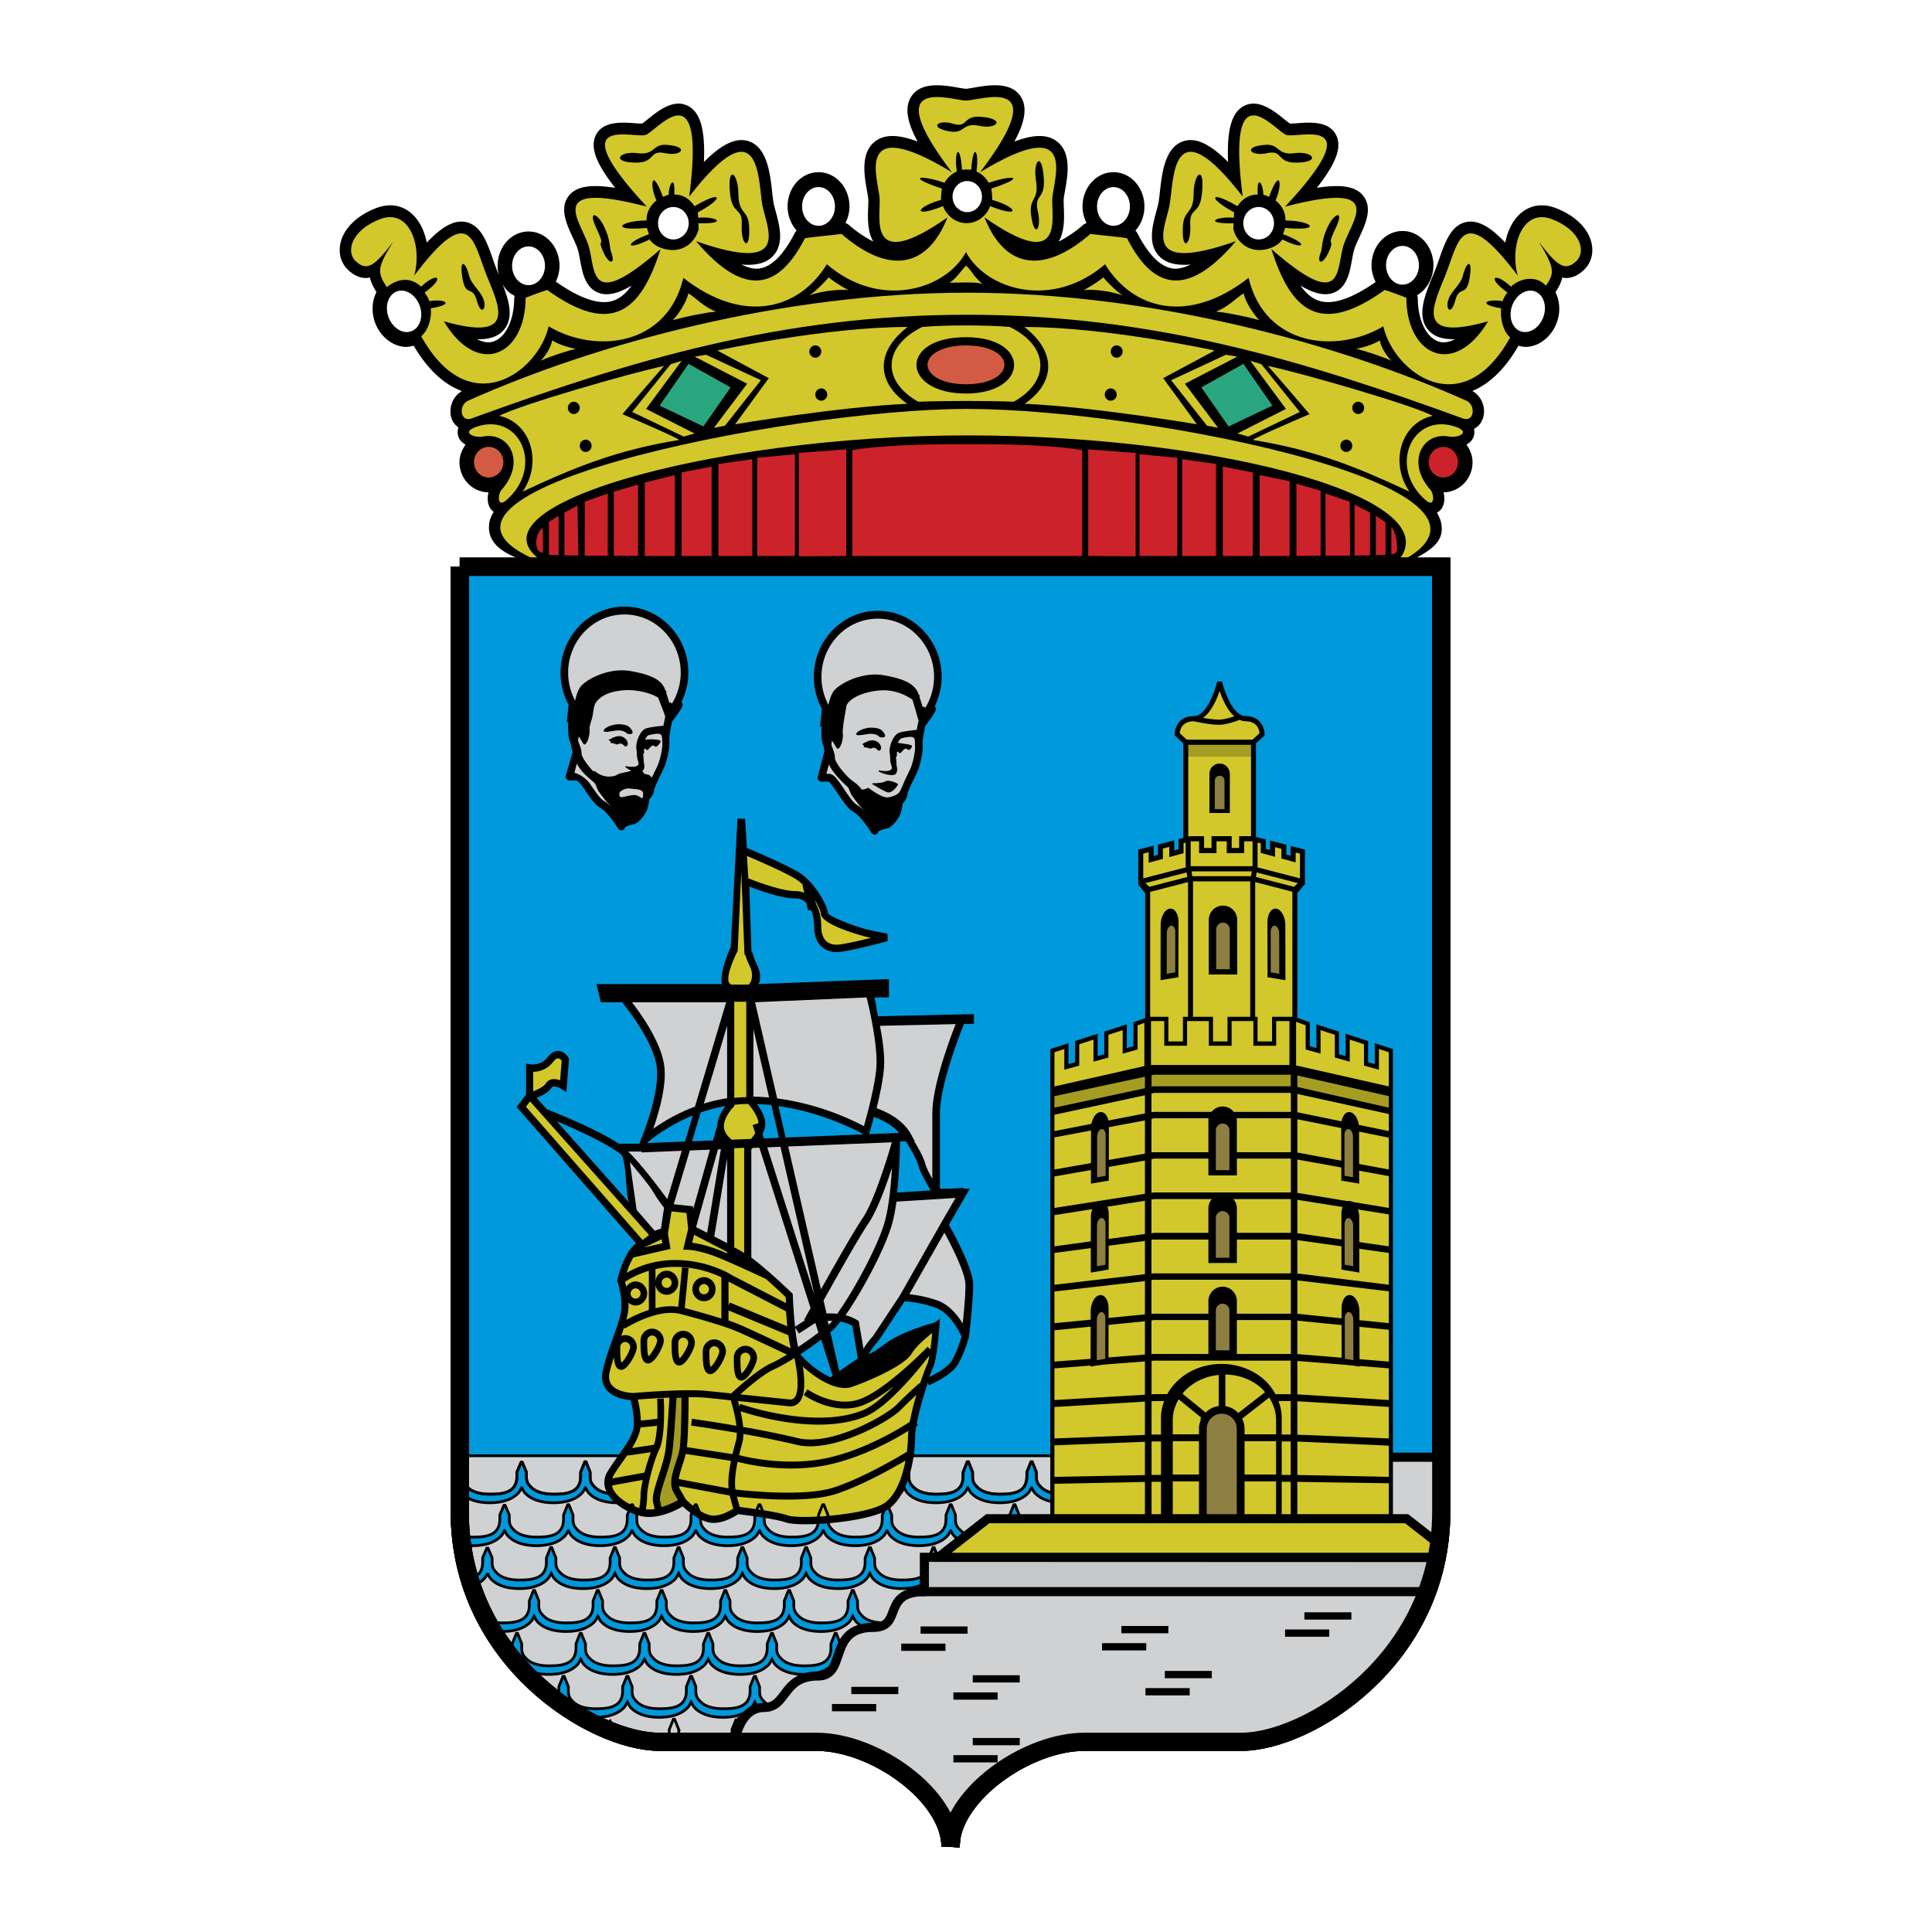 <svg xmlns="http://www.w3.org/2000/svg" width="2500" height="2500" viewBox="0 0 192.756 192.756"><path fill-rule="evenodd" clip-rule="evenodd" fill="#fff" d="M0 0h192.756v192.756H0V0z"/><path d="M158.816 24.393c-.273-1.525-1.621-2.886-3.609-3.638-1.361-.517-2.65-.283-3.629.656-.699.672-1.176 1.666-1.396 2.795-1.533-1.613-2.717-2.247-3.807-2.068-1.578.26-2.184 1.986-2.77 3.655-.145.413-.295.84-.457 1.244l-.223.546c-.756 1.844-1.615 3.935-.439 5.326.561.662 1.42.964 2.668.936-.535.267-1.064.393-1.559.248-1.281-.377-2.143-2.141-2.143-4.386 0-.088-.057-.158-.074-.242.969-.578 1.637-1.698 1.637-2.999 0-.944-.357-1.855-.98-2.499-.574-.594-1.322-.921-2.109-.921s-1.535.327-2.109.921c-.621.644-.979 1.555-.979 2.499 0 .592.154 1.162.412 1.67-2.42 1.685-4.348 2.326-5.707 1.854-.652-.226-1.242-.725-1.791-1.492 1.379.809 2.416 1.034 3.266.722 1.359-.5 1.637-2.021 1.859-3.242.066-.365.129-.711.213-1.012.098-.357.32-.837.535-1.302.602-1.294 1.35-2.905.383-4.129-.729-.927-2.125-1.184-4.627-.796 1.916-2.432 2.492-4.016 1.961-5.188-.682-1.501-2.625-1.354-3.912-1.257-.258.02-.578.042-.736.035a9.623 9.623 0 0 1-.541-.417c-1.061-.86-2.666-2.16-4.148-1.282-1.139.676-1.615 2.389-1.477 5.534-1.777-1.785-3.188-2.455-4.398-2.095-1.908.569-2.199 3.195-2.412 5.114-.047.417-.09.811-.141 1.072-.049.253-.133.563-.223.892-.373 1.372-.883 3.25.35 4.459.662.651 1.662.908 3.092.788-.623.291-1.217.467-1.75.401-1.25-.151-2.457-1.352-3.592-3.57-.043-.085-.117-.143-.178-.212a3.597 3.597 0 0 0 .904-2.415c0-.944-.357-1.855-.979-2.499-.574-.593-1.322-.92-2.109-.92s-1.535.327-2.109.92c-.623.644-.979 1.555-.979 2.499 0 .586.15 1.15.402 1.654-.119.046-.24.1-.34.188a12.178 12.178 0 0 1-2.441 1.665c.605-1.012.553-2.412.514-3.426-.012-.309-.025-.602-.014-.792.012-.187.07-.517.133-.866.271-1.525.682-3.831-.867-4.955-.934-.676-2.279-.667-4.186.06 1.068-1.976 1.279-3.37.695-4.388-.947-1.654-3.256-1.254-4.783-.988-.265.045-.629.109-.739.109-.111 0-.474-.064-.74-.109-1.527-.266-3.835-.666-4.783.988-.583 1.018-.372 2.412.696 4.388-1.907-.727-3.252-.736-4.185-.06-1.548 1.124-1.139 3.43-.867 4.955.062.349.121.679.131.866.011.19 0 .482-.013.792-.04 1.014-.092 2.414.514 3.426a12.122 12.122 0 0 1-2.441-1.665 1.144 1.144 0 0 0-.34-.187 3.652 3.652 0 0 0 .403-1.655c0-.944-.357-1.855-.979-2.499-.573-.593-1.322-.92-2.109-.92-.787 0-1.536.327-2.109.92-.622.644-.978 1.555-.978 2.499 0 .904.334 1.771.908 2.409-.063.072-.137.131-.182.218-1.133 2.218-2.341 3.419-3.591 3.57-.534.065-1.128-.111-1.751-.401 1.431.12 2.43-.136 3.093-.788 1.231-1.209.722-3.087.349-4.459-.089-.328-.174-.639-.222-.892a15.394 15.394 0 0 1-.141-1.072c-.212-1.918-.504-4.545-2.413-5.114-1.211-.36-2.621.31-4.398 2.095.139-3.145-.337-4.857-1.477-5.534-1.482-.878-3.086.422-4.147 1.282a9.248 9.248 0 0 1-.542.417 8.063 8.063 0 0 1-.736-.035c-1.286-.097-3.229-.244-3.911 1.257-.531 1.172.043 2.757 1.96 5.188-2.503-.388-3.897-.131-4.627.796-.965 1.224-.218 2.835.383 4.129.216.465.439.946.538 1.302.083.301.146.647.212 1.012.222 1.222.499 2.742 1.859 3.242.849.312 1.887.088 3.266-.722-.55.768-1.14 1.266-1.792 1.492-1.37.476-3.314-.174-5.761-1.889.228-.477.368-1.01.368-1.585 0-.944-.357-1.855-.979-2.499-.574-.594-1.323-.921-2.109-.921s-1.536.327-2.109.921c-.622.644-.979 1.555-.979 2.499 0 .324.056.639.136.945l-.173-.425a30.719 30.719 0 0 1-.457-1.244c-.585-1.669-1.189-3.395-2.77-3.655-1.089-.179-2.273.455-3.806 2.068-.22-1.129-.698-2.123-1.397-2.795-.979-.939-2.267-1.173-3.629-.656-1.987.752-3.335 2.113-3.608 3.638-.179 1.003.127 1.946.839 2.588.63.567 1.259.812 1.924.746.063-.006.122-.042.184-.054.111.446.33.92.667 1.469-.607 1.208-.509 2.8.393 4.033.602.826 1.471 1.347 2.381 1.43.326.029.635-.036.939-.114 1.579 2.683 3.295 3.969 4.818 4.53-1.046.599-1.363 1.866-1.013 2.792.138.366.382.627.662.828-.105.299-.09.584-.04.798.102.437.4.715.749.926-.361.513-.603 1.099-.603 1.746 0 .805.303 1.562.854 2.131a2.846 2.846 0 0 0 2.037.879c-.141.617-.11 1.306.323 1.776.022.024.092.094.199.17-.212.352-.372.708-.431 1.07-.516 3.139 3.947 3.858 5.432 4.397.56.203 17.272.158 17.375.158H96.5l16.844.038 12.279-.038s13.402.081 13.912-.158c3.199-1.505 4.658-2.399 4.242-4.388-.07-.336-.225-.667-.416-.994.188-.104.309-.221.342-.255.432-.47.463-1.159.322-1.776 1.596-.015 2.891-1.356 2.891-3.01 0-.646-.242-1.233-.604-1.746.35-.211.646-.49.748-.926.043-.178.059-.408.004-.653.377-.195.691-.52.861-.973.354-.931.031-2.209-1.029-2.804 1.471-.609 3.104-1.912 4.605-4.514.295.073.594.139.908.111.912-.083 1.779-.604 2.383-1.43.896-1.23 1-2.817.396-4.025.361-.533.58-1.007.688-1.475.059.011.115.046.176.052.664.065 1.295-.179 1.924-.746.713-.642 1.018-1.585.84-2.588zM50.141 28.354c.137.239.293.465.482.661.217.224.476.37.734.514-.01.063-.054.112-.054.177 0 2.246-.861 4.009-2.143 4.386-.493.146-1.024.019-1.56-.248 1.249.028 2.109-.274 2.668-.936 1.016-1.199.515-2.92-.127-4.554z" fill-rule="evenodd" clip-rule="evenodd"/><path d="M92.01 32.621c-3.95 1.941-4.049 5.417-.396 7.46 2.765-.103 6.763-.103 9.526 0 3.654-2.044 3.557-5.519-.395-7.46-2.073-.204-6.662-.204-8.735 0z" fill-rule="evenodd" clip-rule="evenodd" fill="#d2c72b"/><path d="M96.378 39.263c6.298 0 6.495-5.621 0-5.621-6.739.001-6.442 5.621 0 5.621z" fill-rule="evenodd" clip-rule="evenodd"/><path d="M96.5 31.403c-18.542 0-33.554 4.559-49.479 10.354-1.095.399-1.314-1.335-.31-1.784C59.503 34.252 78.084 29.202 96.5 29.202c18.415 0 36.995 5.05 49.788 10.771 1.006.449.785 2.183-.311 1.784-15.924-5.795-30.936-10.354-49.477-10.354z" fill-rule="evenodd" clip-rule="evenodd" fill="#d2c72b"/><path d="M96.5 43.44c-25.83 0-51.709 7.398-41.814 12.9C35.694 49.463 78.361 40.798 96.5 40.798s58.411 8.115 42.612 15.542c6.7-6.327-16.782-12.9-42.612-12.9z" fill-rule="evenodd" clip-rule="evenodd" fill="#d2c72b"/><path fill-rule="evenodd" clip-rule="evenodd" fill="#cc2229" stroke="#000" stroke-width=".098" stroke-miterlimit="2.613" d="M79.648 45.143l4.831-.366V55.52l-4.831.034V45.143zM75.493 45.631l3.865-.366v10.25h-3.865v-9.884zM71.627 46.248l3.479-.488v9.755h-3.479v-9.267zM67.955 47.094l3.093-.61v9.031h-3.093v-8.421zM64.283 48.104l3.093-.767v8.178h-3.093v-7.411zM61.191 49.015l2.513-.731v7.231l-2.513-.015v-6.485zM58.292 50.02l2.398-.854-.006 6.334-2.397-.015.005-5.465zM56.263 51.117l1.404-.769.082 5.123-1.486-.015v-4.339zM54.716 52.053l1.064-.692v4.065l-1.064-.015v-3.358zM53.442 54.332c0-1.483.774-1.737.774-1.737v2.655l-.498-.224c.001 0-.276-.507-.276-.694zM113.35 45.143l-4.83-.366V55.52l4.83.034V45.143zM117.506 45.631l-3.865-.366v10.25h3.865v-9.884zM121.371 46.248l-3.478-.488v9.755h3.478v-9.267zM125.043 47.094l-3.092-.61v9.031h3.092v-8.421zM128.715 47.969l-3.092-.632v8.178h3.092v-7.546zM131.807 48.923l-2.512-.732v7.324l2.512-.015v-6.577zM134.707 50.02l-2.514-.854.008 6.334 2.545-.015-.039-5.465zM136.736 51.117l-1.642-.853v5.207l1.642-.015v-4.339zM138.281 52.087l-1.062-.726v4.065l1.062-.015v-3.324zM139.441 54.702c-.027-1.737-.676-2.264-.676-2.264v2.928l.424-.086s.258-.222.252-.578zM96.5 44.268c4.524-.028 9.069.144 11.52.602v10.646H84.979V44.87c2.451-.458 6.996-.631 11.521-.602z"/><path d="M96.378 10.033c-1.408 0-8.941-2.758-1.413 7.148-9.929-6.019-7.31.752-7.201 2.633.109 1.881-1.31 7.523 6.765 1.881-2.097 5.271-6.041 5.574-10.57 1.643-1.078.154-2.845.278-3.653.434-2.483 4.858-5.843 6.219-10.862.293 9.583 3.359 7.074-1.242 6.621-3.581-.452-2.34-.062-10.23-7.301-.87 1.697-13-3.218-6.54-4.349-6.15-1.131.39-8.597-2.21.113 7.15-10.519-2.73-6.447 1.56-5.769 4.03.678 2.469.024 6.442 7.15.203-1.966 6.203-4.853 8.729-11.316 4.085-.539.155-1.347.465-2.154.774 0 5.727-4.741 8.052-8.156 2.351 7.418 2.11 5.469-1.592 4.273-4.569-1.363-3.398-1.595-7.458-7.227.007.827-3.012-.507-6.729-3.392-5.636-2.884 1.093-3.489 3.267-2.414 4.236 1.111 1.001 1.889.416 3.694-1.961-1.645 2.664-1.573 3.029-.627 4.515 1.35-1.067 2.594-.856 3.414-.047 1.685-1.559 2.448-.894.362.577.181.276.368.543.472.87 1.523-.268 2.646.297.147.713.081.958-.181 2.087-.957 2.795 4.821 8.682 11.688 3.541 12.71-.995 4.713 2.786 11.833 1.965 13.441-4.839 5.99 4.687 11.542 3.176 14.318-1.36 5.259 4.536 11.833 2.57 13.879-1.209 2.046 3.779 8.62 5.746 13.88 1.209 2.775 4.536 8.326 6.047 14.316 1.36 1.607 6.804 8.729 7.625 13.441 4.839 1.023 4.536 7.832 9.792 12.654 1.11-.775-.709-.982-1.953-.9-2.911-2.498-.416-1.377-.98.146-.713.104-.327.291-.594.473-.87-2.086-1.471-1.322-2.136.361-.577.82-.81 2.512-1.208 3.49-.094.832-1.215.941-1.71-.703-4.374 1.805 2.376 2.584 2.962 3.693 1.961 1.076-.97.471-3.144-2.414-4.236-2.883-1.093-4.217 2.625-3.391 5.636-5.633-7.464-5.863-3.405-7.229-.007-1.193 2.978-3.143 6.68 4.275 4.569-3.414 5.702-8.156 3.376-8.156-2.351-.809-.309-1.617-.619-2.154-.774-6.463 4.644-9.352 2.117-11.316-4.085 7.125 6.239 6.471 2.266 7.15-.203.678-2.47 4.75-6.76-5.77-4.03 8.711-9.36 1.244-6.76.113-7.15-1.131-.39-6.045-6.85-4.35 6.15-7.238-9.36-6.848-1.47-7.301.87-.451 2.339-2.961 6.94 6.623 3.581-5.02 5.926-8.381 4.565-10.863-.293-.809-.155-2.576-.279-3.652-.434-4.529 3.931-8.475 3.628-10.57-1.643 8.074 5.643 6.656 0 6.764-1.881.109-1.881 2.729-8.652-7.199-2.633 7.531-9.905-.002-7.147-1.409-7.147z" fill-rule="evenodd" clip-rule="evenodd" fill="#d2c72b"/><path fill-rule="evenodd" clip-rule="evenodd" fill="#d2c72b" d="M69.296 43.249l-1.087.307-5.135-2.453 3.839-4.764 1.099-.346-3.555 4.803 4.839 2.453zM71.229 42.685l1.106-.218 3.577-4.534-5.468-2.539-1.135.186 5.231 2.705-3.311 4.4z"/><path d="M96.378 38.65c5.507 0 5.554-4.497 0-4.497s-5.507 4.497 0 4.497z" fill-rule="evenodd" clip-rule="evenodd" fill="#d35b43" stroke="#000" stroke-width=".623" stroke-miterlimit="2.613"/><path d="M71.566 34.971l5.136 2.76-3.357 4.599s10.27-1.737 17.183-2.044c-2.864-1.941-3.41-5.008.023-7.665-8.219 0-18.985 2.35-18.985 2.35z" fill-rule="evenodd" clip-rule="evenodd" fill="#d2c72b"/><path d="M80.751 35.073c0-.338.265-.613.592-.613.327 0 .593.274.593.613s-.266.614-.593.614a.605.605 0 0 1-.592-.614zM81.343 39.365c0-.338.266-.613.593-.613.327 0 .593.275.593.613a.603.603 0 0 1-.593.613.603.603 0 0 1-.593-.613z" fill-rule="evenodd" clip-rule="evenodd"/><path fill-rule="evenodd" clip-rule="evenodd" fill="#2aa67f" stroke="#000" stroke-width=".623" stroke-miterlimit="2.613" d="M68.604 35.891l-3.258 4.701 4.937 2.35 3.062-4.394-4.741-2.657z"/><path d="M66.249 36.511c-3.319.687-14.601 3.95-16.426 4.98 3.152.687 4.314 4.636 2.323 7.555 5.143-2.403 9.291-4.121 15.596-5.151 0-.172-5.641-2.576-5.641-2.576s2.488-2.919 4.148-4.808z" fill-rule="evenodd" clip-rule="evenodd" fill="#d2c72b"/><path d="M56.655 40.694c0-.339.266-.613.593-.613s.593.274.593.613-.266.613-.593.613-.593-.274-.593-.613zM57.84 44.475c0-.338.265-.613.592-.613s.593.274.593.613c0 .339-.266.614-.593.614s-.592-.275-.592-.614z" fill-rule="evenodd" clip-rule="evenodd"/><path d="M47.668 42.533c4.247-1.328 6.617 4.088 2.864 7.358-.982.856-.855-.618-.494-1.021 2.469-2.759.791-5.826-1.876-5.314-.869.166-2.312-.453-.494-1.023z" fill-rule="evenodd" clip-rule="evenodd" fill="#d2c72b"/><path d="M46.977 46.111c0-1.016.796-1.84 1.778-1.84s1.777.824 1.777 1.84-.795 1.839-1.777 1.839c-.982 0-1.778-.824-1.778-1.839z" fill-rule="evenodd" clip-rule="evenodd" fill="#d35b43" stroke="#000" stroke-width=".623" stroke-miterlimit="2.613"/><path fill-rule="evenodd" clip-rule="evenodd" fill="#d2c72b" d="M123.461 43.249l1.086.307 5.135-2.453-3.838-4.764-1.1-.346 3.555 4.803-4.838 2.453zM121.527 42.685l-1.107-.218-3.576-4.534 5.467-2.539 1.136.186-5.23 2.705 3.31 4.4z"/><path d="M121.189 34.971l-5.137 2.76 3.357 4.599s-10.27-1.737-17.182-2.044c2.863-1.941 3.41-5.008-.025-7.665 8.222 0 18.987 2.35 18.987 2.35z" fill-rule="evenodd" clip-rule="evenodd" fill="#d2c72b"/><path d="M112.004 35.073a.602.602 0 0 0-.592-.613c-.326 0-.594.274-.594.613s.268.614.594.614a.603.603 0 0 0 .592-.614zM111.412 39.365a.604.604 0 0 0-.594-.613.604.604 0 0 0-.592.613c0 .339.266.613.592.613a.603.603 0 0 0 .594-.613z" fill-rule="evenodd" clip-rule="evenodd"/><path fill-rule="evenodd" clip-rule="evenodd" fill="#2aa67f" stroke="#000" stroke-width=".623" stroke-miterlimit="2.613" d="M124.15 35.891l3.26 4.701-4.937 2.35-3.063-4.394 4.74-2.657z"/><path d="M126.508 36.511c3.316.687 14.6 3.95 16.424 4.98-3.15.687-4.312 4.636-2.322 7.555-5.145-2.403-9.291-4.121-15.596-5.151 0-.172 5.641-2.576 5.641-2.576s-2.489-2.919-4.147-4.808z" fill-rule="evenodd" clip-rule="evenodd" fill="#d2c72b"/><path d="M136.102 40.694a.603.603 0 0 0-.594-.613c-.326 0-.592.274-.592.613s.266.613.592.613a.603.603 0 0 0 .594-.613zM134.916 44.475a.604.604 0 0 0-.592-.613.603.603 0 0 0-.594.613c0 .339.266.614.594.614a.604.604 0 0 0 .592-.614z" fill-rule="evenodd" clip-rule="evenodd"/><path d="M145.088 42.533c-4.246-1.328-6.617 4.088-2.863 7.358.98.856.854-.618.494-1.021-2.471-2.759-.791-5.826 1.875-5.314.869.166 2.312-.453.494-1.023z" fill-rule="evenodd" clip-rule="evenodd" fill="#d2c72b"/><path d="M142.225 46.111c0-1.016.795-1.84 1.777-1.84.98 0 1.777.824 1.777 1.84s-.797 1.839-1.777 1.839c-.982 0-1.777-.824-1.777-1.839z" fill-rule="evenodd" clip-rule="evenodd" fill="#cc2229" stroke="#000" stroke-width=".623" stroke-miterlimit="2.613"/><path d="M55.084 33.961c-.103.745-.721 1.598-1.132 2.024.926-.427 2.882-1.066 3.5-1.173-1.03-.212-1.854-.532-2.368-.851zM68.673 29.272c-.206.959-1.03 2.131-1.544 2.664 1.132-.32 3.191-.746 4.323-.853-1.235-.426-2.16-1.491-2.779-1.811zM82.675 27.674c-.412.533-1.544 1.599-1.956 1.811 1.441-.532 3.294-.638 3.912-.532-.926-.533-1.442-.853-1.956-1.279zM96.378 26.502c-.525.533-1.04 1.385-1.657 1.705 1.029 0 2.572-.106 3.295.107-.928-.747-1.01-1.279-1.638-1.812zM137.672 33.961c.104.745.721 1.598 1.133 2.024-.928-.427-2.883-1.066-3.5-1.173 1.029-.212 1.853-.532 2.367-.851zM124.082 29.272c.207.959 1.029 2.131 1.545 2.664-1.133-.32-3.191-.746-4.324-.853 1.236-.426 2.162-1.491 2.779-1.811zM110.08 27.674c.412.533 1.545 1.599 1.957 1.811-1.441-.532-3.295-.638-3.912-.532.928-.533 1.441-.853 1.955-1.279z" fill-rule="evenodd" clip-rule="evenodd" fill="#d2c72b"/><path d="M47.558 29.958c-.418-1.538-1.104-.243-1.428-2.243-.323-2 .332-1.615.673-.213.225.922 1.245 1.6 1.481 2.496.236.896-.308 1.499-.726-.04zM59.459 22.676c-.783-1.663.084-1.499.769-.159.684 1.339.594 2.259.738 2.617.492 1.22-.177 1.405-.823-.098-.645-1.503.423-.009-.684-2.36zM63.579 15.281c-1.848-.236-2.668.943-.103.943 1.952 0 1.231-1.297 2.874-.943 1.642.354 2.479-.652.205-.826-1.54-.118-1.13 1.062-2.976.826zM73.667 19.328c-.022-2.135-1.14-2.928-.828-.002.239 2.227 1.27 1.247 1.165 3.163-.105 1.916.864 2.748.738.133-.085-1.77-1.054-1.159-1.075-3.294z" fill-rule="evenodd" clip-rule="evenodd"/><path d="M89.518 18.025c.322-2.027-.61-3.014-.783-.177-.131 2.159 1.003 1.449.597 3.241-.406 1.792.378 2.785.677.282.202-1.694-.813-1.32-.491-3.346z" fill-rule="evenodd" clip-rule="evenodd" fill="#d2c72b"/><path d="M97.73 12.556c1.764.37 2.623-.701.154-.899-1.878-.151-1.261 1.153-2.82.685-1.559-.467-2.424.436-.246.779 1.475.231 1.149-.935 2.912-.565zM69.298 20.577c2.771-1.65 3.002-.814.334.6l.016.545c1.903-.156 3.023.632.033.553l.024.558c-.283 1.213-1.326 2.114-2.57 2.114-.882 0-1.845-.363-2.325-1.058-2.36 1.179-2.621.417-.055-.527-.058-.15-.178-.461-.21-.623-3.899.354-2.608-.737-.043-.737 0-.883.382-1.498.996-2.006-.718-1.534-.482-3.418.647-.352.196-.088.352-.171.569-.208 0-1.062.662-2.151.56-.028.893 0 1.546.458 2.024 1.169zM103.359 18.025c-.322-2.027.611-3.014.783-.177.131 2.159-1.004 1.449-.598 3.241.408 1.792-.379 2.785-.678.282-.2-1.694.816-1.32.493-3.346zM96.438 22.263c-1.073 0-1.978-.714-2.354-1.698-3.167 1.251-2.683.07-.208-.612 0-.212.055-.94.099-1.138-3.761-1.251-2.013-1.371.264-.575a2.625 2.625 0 0 1 1.221-1.132c-.297-2.048.322-3.013.52-.168.154-.03.766-.03.919 0 .198-2.844.817-1.879.52.168.512.229.945.629 1.221 1.132 2.277-.796 4.025-.677.264.575.043.198.096.926.096 1.138 2.477.683 2.961 1.864-.207.612-.377.984-1.281 1.698-2.355 1.698zM145.197 29.958c.42-1.538 1.105-.243 1.428-2.243.324-2-.33-1.615-.672-.213-.225.922-1.246 1.6-1.48 2.496-.237.896.306 1.499.724-.04zM133.297 22.676c.783-1.663-.084-1.499-.77-.159-.684 1.339-.594 2.259-.738 2.617-.492 1.22.178 1.405.824-.098.645-1.503-.424-.009.684-2.36zM129.178 15.281c1.848-.236 2.668.943.102.943-1.951 0-1.23-1.297-2.873-.943-1.641.354-2.479-.652-.205-.826 1.538-.118 1.128 1.062 2.976.826zM119.09 19.328c.021-2.135 1.139-2.928.826-.002-.238 2.227-1.27 1.247-1.164 3.163s-.865 2.748-.738.133c.086-1.77 1.054-1.159 1.076-3.294zM123.457 20.577c-2.771-1.65-3.002-.814-.334.6l-.016.545c-1.902-.156-3.023.632-.033.553l-.023.558c.281 1.213 1.326 2.114 2.57 2.114.881 0 1.844-.363 2.324-1.058 2.361 1.179 2.621.417.057-.527.057-.15.178-.461.209-.623 3.9.354 2.607-.737.043-.737 0-.883-.381-1.498-.996-2.006.719-1.534.482-3.418-.645-.352-.197-.088-.354-.171-.57-.208 0-1.062-.662-2.151-.561-.028-.892 0-1.546.458-2.025 1.169z" fill-rule="evenodd" clip-rule="evenodd"/><path d="M153.887 32.467c.773-1.061.746-2.549-.061-3.325-.809-.775-2.09-.545-2.865.516-.773 1.061-.746 2.55.061 3.325.808.775 2.089.544 2.865-.516zM65.337 22.271c0-1.067.826-1.932 1.844-1.932s1.843.865 1.843 1.932-.825 1.932-1.843 1.932-1.844-.865-1.844-1.932zM94.725 19.614c0-1.029.796-1.864 1.778-1.864s1.779.834 1.779 1.864c0 1.029-.797 1.863-1.779 1.863s-1.778-.834-1.778-1.863zM38.853 32.467c-.774-1.061-.747-2.549.061-3.325.807-.775 2.09-.545 2.864.516.775 1.061.747 2.55-.061 3.325-.808.775-2.09.544-2.864-.516zM50.78 26.517c0-1.24.874-2.244 1.952-2.244s1.952 1.004 1.952 2.244c0 1.238-.874 2.243-1.952 2.243s-1.952-1.005-1.952-2.243zM79.712 20.596c0-1.239.874-2.243 1.952-2.243 1.079 0 1.953 1.004 1.953 2.243s-.874 2.244-1.953 2.244c-1.078-.001-1.952-1.006-1.952-2.244zM123.732 22.271c0-1.067.826-1.932 1.844-1.932s1.842.865 1.842 1.932-.824 1.932-1.842 1.932-1.844-.865-1.844-1.932zM137.975 26.466c0-1.24.873-2.244 1.951-2.244s1.953 1.004 1.953 2.244c0 1.239-.875 2.243-1.953 2.243s-1.951-1.004-1.951-2.243zM109.139 20.596c0-1.239.875-2.243 1.953-2.243s1.951 1.004 1.951 2.243-.873 2.244-1.951 2.244-1.953-1.006-1.953-2.244z" fill-rule="evenodd" clip-rule="evenodd" fill="#fff" stroke="#000" stroke-width=".623" stroke-miterlimit="2.613"/><path d="M45.867 56.546v94.259c0 14.865 13.385 22.975 19.915 22.975h15.67c5.876 0 13.378 5.404 13.378 10.473l.108-1.036c.912-4.741 7.794-9.437 13.271-9.437h15.67c6.529 0 19.916-8.109 19.916-22.975V56.546H45.867z" fill-rule="evenodd" clip-rule="evenodd" fill="#0099db"/><path d="M55.76 168.278l.414-1.034h.12l.414 1.034v.428c0 .559.152.745.466 1.07.444.459 1.219.702 2.24.702 1.234 0 2.706-.106 2.706-1.772v-.428l.414-1.034h.12l.414 1.034v.428c0 .559.152.745.466 1.07.444.459 1.219.702 2.239.702 1.235 0 2.707-.106 2.707-1.772v-.428l.414-1.034h.12l.413 1.034v.428c0 .559.153.745.466 1.07.445.459 1.219.702 2.24.702 1.234 0 2.706-.106 2.706-1.772v-.428l.413-1.034h.121l.413 1.034v.428c0 .559.153.745.466 1.07.209.216.497.379.843.497 2.137-.472 1.509-3.059 4.517-3.059 1.118 0 1.634-.558 1.991-1.291a4.801 4.801 0 0 1-.225-.389c-.105.197-.198.403-.355.566-.603.624-1.58.953-2.825.953s-2.222-.329-2.825-.953c-.157-.163-.249-.369-.355-.566-.105.197-.197.403-.354.566-.603.624-1.58.953-2.825.953-1.246 0-2.222-.329-2.825-.953-.157-.163-.249-.369-.354-.566-.105.197-.198.403-.355.566-.603.624-1.58.953-2.825.953s-2.222-.329-2.824-.953c-.157-.163-.25-.369-.355-.566-.105.197-.198.403-.354.566-.603.624-1.58.953-2.825.953s-2.222-.329-2.825-.953c-.158-.163-.25-.369-.355-.566-.105.197-.198.403-.355.566-.603.624-1.58.953-2.825.953s-2.222-.329-2.825-.953c-.157-.163-.249-.369-.354-.566-.048.092-.095.184-.146.273a25.287 25.287 0 0 0 4.095 3.834c.143-.238.23-.541.23-.937v-.426h-.002z" fill-rule="evenodd" clip-rule="evenodd" fill="#d0d1d3"/><path d="M45.867 145.245v1.818h.294c0 .558.152.987.466 1.312.445.459 1.219.702 2.24.702 1.234 0 2.706-.107 2.706-1.772v-.428l.414-.98h.12l.414.98v.428c0 .559.152.745.465 1.07.445.459 1.219.702 2.24.702 1.235 0 2.706-.107 2.706-1.772v-.428l.414-1.035h.12l.413 1.035v.428c0 .559.153.745.466 1.07.445.459 1.22.702 2.24.702 1.234 0 2.707-.107 2.707-1.772v-.428l.413-1.035h.121l.413 1.035v.428c0 .559.152.745.466 1.07.444.459 1.219.702 2.24.702 1.235 0 2.706-.107 2.706-1.772v-.428l.413-1.035h.121l.414 1.035v.428c0 .559.152.745.466 1.07.444.459 1.219.702 2.24.702 1.234 0 2.706-.107 2.706-1.772v-.428l.414-1.035h.12l.414 1.035v.428c0 .559.152.745.466 1.07.445.459 1.219.702 2.24.702 1.234 0 2.706-.107 2.706-1.772v-.428l.414-1.035h.12l.414 1.035v.428c0 .559.152.745.466 1.07.444.459 1.22.702 2.24.702 1.234 0 2.706-.107 2.706-1.772v-.428l.414-1.035h.12l.414 1.035v.428c0 .559.152.745.466 1.07.444.459 1.219.702 2.24.702 1.235 0 2.706-.107 2.706-1.772v-.428l.414-1.035h.12l.414 1.035v.428c0 .559.152.745.467 1.07.443.459 1.219.702 2.238.702 1.234 0 2.707-.107 2.707-1.772v-.428l.414-1.035h.119l.414 1.035v.428c0 .559.152.745.465 1.07.445.459 1.219.702 2.24.702.518 0 1.072-.069 1.547-.264l.916-3.569H45.867v.001z" fill-rule="evenodd" clip-rule="evenodd" fill="#d0d1d3" stroke="#000" stroke-width=".272" stroke-miterlimit="2.613"/><path d="M106.098 149.935c-1.244 0-2.221-.329-2.824-.953-.156-.163-.25-.369-.355-.566-.104.197-.197.403-.354.566-.604.624-1.58.953-2.826.953-1.244 0-2.221-.329-2.825-.953-.156-.163-.249-.369-.354-.566-.105.197-.198.403-.355.566-.603.624-1.58.953-2.825.953s-2.221-.329-2.824-.953c-.158-.163-.25-.369-.355-.566-.105.197-.198.403-.355.566-.603.624-1.58.953-2.825.953s-2.222-.329-2.825-.953c-.157-.163-.25-.369-.355-.566-.105.197-.197.403-.355.566-.602.624-1.579.953-2.824.953-1.246 0-2.222-.329-2.825-.953-.158-.163-.25-.369-.355-.566-.105.197-.198.403-.355.566-.603.624-1.58.953-2.824.953-1.246 0-2.222-.329-2.825-.953-.157-.163-.25-.369-.354-.566-.105.197-.198.403-.355.566-.603.624-1.579.953-2.825.953-1.245 0-2.222-.329-2.824-.953-.158-.163-.25-.369-.355-.566-.105.197-.198.403-.355.566-.603.624-1.58.953-2.825.953s-2.222-.329-2.824-.953c-.157-.163-.25-.369-.355-.566-.105.197-.197.403-.354.566-.603.624-1.58.953-2.825.953s-2.222-.329-2.825-.953c-.157-.163-.25-.369-.355-.566-.105.197-.198.403-.355.566-.602.624-1.579.953-2.824.953s-2.222-.329-2.825-.953c-.078-.081-.11-.191-.175-.279v2.103c0 .828.056 1.628.135 2.414.34.087.721.14 1.158.14 1.235 0 2.707-.107 2.707-1.772v-.428l.413-.98h.119l.414.98v.428c0 .558.152.745.466 1.069.444.46 1.219.703 2.24.703 1.234 0 2.706-.107 2.706-1.772v-.428l.414-1.034h.12l.414 1.034v.428c0 .558.152.745.466 1.069.444.46 1.219.703 2.24.703 1.234 0 2.706-.107 2.706-1.772v-.428l.414-1.034h.119l.414 1.034v.428c0 .558.152.745.466 1.069.444.46 1.219.703 2.24.703 1.234 0 2.706-.107 2.706-1.772v-.428l.414-1.034h.12l.414 1.034v.428c0 .558.152.745.466 1.069.444.46 1.219.703 2.24.703 1.234 0 2.706-.107 2.706-1.772v-.428l.414-1.034h.12l.414 1.034v.428c0 .558.152.745.466 1.069.444.46 1.218.703 2.24.703 1.234 0 2.706-.107 2.706-1.772v-.428l.414-1.034h.12l.414 1.034v.428c0 .558.152.745.466 1.069.445.46 1.22.703 2.24.703 1.234 0 2.706-.107 2.706-1.772v-.428l.414-1.034h.12l.414 1.034v.428c0 .558.152.745.467 1.069.443.46 1.218.703 2.239.703 1.234 0 2.706-.107 2.706-1.772v-.428l.414-1.034h.12l.414 1.034v.428c0 .558.152.745.466 1.069.444.46 1.218.703 2.24.703 1.234 0 2.705-.107 2.705-1.772v-.428l.414-1.034h.121l.412 1.034v.428c0 .558.152.745.467 1.069.443.46 1.219.703 2.24.703.834 0 1.766-.171 2.289-.788l.717-2.796a5.56 5.56 0 0 1-1.306.159z" fill-rule="evenodd" clip-rule="evenodd" fill="#d0d1d3"/><path d="M104.393 154.215c-1.246 0-2.223-.33-2.826-.954-.156-.162-.248-.368-.354-.565-.105.197-.199.403-.355.565-.604.624-1.58.954-2.824.954-1.245 0-2.222-.33-2.825-.954-.157-.162-.25-.368-.354-.565-.106.197-.198.403-.355.565-.603.624-1.58.954-2.825.954s-2.222-.33-2.825-.954c-.157-.162-.25-.368-.355-.565-.105.197-.197.403-.355.565-.602.624-1.579.954-2.824.954s-2.222-.33-2.824-.954c-.158-.162-.25-.368-.355-.565-.105.197-.198.403-.355.565-.603.624-1.58.954-2.824.954-1.246 0-2.222-.33-2.825-.954-.157-.162-.25-.368-.355-.565-.105.197-.198.403-.355.565-.603.624-1.58.954-2.825.954s-2.222-.33-2.825-.954c-.157-.162-.25-.368-.355-.565-.104.197-.198.403-.354.565-.603.624-1.58.954-2.825.954s-2.222-.33-2.824-.954c-.158-.162-.25-.368-.355-.565-.105.197-.197.403-.354.565-.603.624-1.58.954-2.825.954-1.246 0-2.222-.33-2.825-.954-.157-.162-.25-.368-.355-.565-.105.197-.198.403-.355.565-.603.624-1.58.954-2.824.954-1.246 0-2.222-.33-2.825-.954-.157-.162-.25-.368-.355-.565-.105.197-.198.403-.354.565-.603.624-1.58.954-2.825.954-.374 0-.715-.04-1.038-.099.167 1.184.425 2.312.752 3.394.722-.182 1.286-.613 1.286-1.644v-.428l.413-.981h.12l.414.981v.428c0 .559.152.745.466 1.069.444.46 1.219.703 2.24.703 1.234 0 2.706-.107 2.706-1.772v-.428l.414-1.034h.12l.414 1.034v.428c0 .559.152.745.466 1.069.445.46 1.219.703 2.24.703 1.234 0 2.706-.107 2.706-1.772v-.428l.414-1.034h.12l.414 1.034v.428c0 .559.152.745.466 1.069.444.46 1.219.703 2.24.703 1.234 0 2.706-.107 2.706-1.772v-.428l.414-1.034h.12l.414 1.034v.428c0 .559.152.745.466 1.069.444.46 1.219.703 2.24.703 1.234 0 2.706-.107 2.706-1.772v-.428l.414-1.034h.12l.414 1.034v.428c0 .559.153.745.466 1.069.444.46 1.219.703 2.239.703 1.234 0 2.706-.107 2.706-1.772v-.428l.414-1.034h.121l.413 1.034v.428c0 .559.153.745.466 1.069.444.46 1.219.703 2.241.703 1.233 0 2.706-.107 2.706-1.772v-.428l.413-1.034h.12l.414 1.034v.428c0 .559.152.745.466 1.069.445.46 1.219.703 2.24.703 1.234 0 2.705-.107 2.705-1.772v-.428l.414-1.034h.12l.414 1.034v.428c0 .559.152.745.466 1.069.444.46 1.22.703 2.24.703.441 0 .912-.017 1.337-.111l.625-.239c.439-.25.744-.674.744-1.422v-.428l.414-1.034h.119l.414 1.034v.428c0 .32.057.517.158.689l.391-.156c.111-.046.215-.086.328-.133a292.75 292.75 0 0 0 2.014-.831l.602-.253c.518-.219 1.047-.44 1.584-.67l.705-.302.561-.241.035-.142c-.547.246-1.201.388-1.972.388z" fill-rule="evenodd" clip-rule="evenodd" fill="#d0d1d3"/><path d="M45.867 56.546v94.259m0 0c0 14.865 13.385 22.975 19.915 22.975h15.67c5.876 0 13.378 5.404 13.378 10.473m0-.001l.108-1.036m0 0c.912-4.741 7.794-9.437 13.271-9.437h15.67c6.529 0 19.916-8.109 19.916-22.975m0 .001V56.546H45.867" fill="none" stroke="#000" stroke-width="1.814" stroke-miterlimit="2.613"/><path d="M61.361 172.558l-.414-1.033h-.12l-.388.969c.309.131.619.264.922.375v-.311z" fill-rule="evenodd" clip-rule="evenodd" fill="#d0d1d3" stroke="#000" stroke-width=".454" stroke-miterlimit="2.613"/><path d="M60.947 171.524l.414 1.033v.311c1.631.598 3.156.911 4.42.911h.822c.1-.218.169-.468.169-.793v-.429l.414-1.033h.12l.414 1.033v.429c0 .386.079.594.227.793h5.016c.1-.218.169-.468.169-.793v-.429l.414-1.033h.12l.247.616c.349-.784.915-1.479 1.824-1.704-.021-.02-.05-.034-.07-.055-.157-.163-.249-.369-.354-.566-.105.197-.197.403-.355.566-.603.623-1.579.953-2.825.953-1.245 0-2.222-.33-2.825-.953-.158-.163-.25-.369-.355-.566-.104.197-.198.403-.354.566-.603.623-1.58.953-2.825.953s-2.221-.33-2.824-.953c-.157-.163-.25-.369-.355-.566-.105.197-.198.403-.355.566-.603.623-1.58.953-2.824.953-.75 0-1.387-.133-1.919-.364a22.846 22.846 0 0 0 2.944 1.522l.388-.969h.118v.001z" fill-rule="evenodd" clip-rule="evenodd" fill="#d0d1d3"/><path d="M56.233 169.815a8.222 8.222 0 0 1-.13.245c.226.159.45.323.676.472-.061-.052-.135-.094-.191-.15-.156-.163-.249-.369-.355-.567z" fill-rule="evenodd" clip-rule="evenodd" fill="#c6c7c9"/><path d="M51.107 163.998l.414-1.034h.12l.414 1.034v.428c0 .559.152.745.466 1.069.445.46 1.219.703 2.24.703 1.234 0 2.706-.106 2.706-1.772v-.428l.414-1.034H58l.414 1.034v.428c0 .559.152.745.466 1.069.444.46 1.219.703 2.24.703 1.234 0 2.706-.106 2.706-1.772v-.428l.413-1.034h.12l.414 1.034v.428c0 .559.153.745.466 1.069.444.46 1.219.703 2.239.703 1.235 0 2.707-.106 2.707-1.772v-.428l.413-1.034h.121l.413 1.034v.428c0 .559.152.745.466 1.069.444.46 1.22.703 2.24.703 1.235 0 2.706-.106 2.706-1.772v-.428l.414-1.034h.119l.414 1.034v.428c0 .559.152.745.466 1.069.444.46 1.219.703 2.24.703 1.234 0 2.706-.106 2.706-1.772v-.428l.413-1.034h.121l.414 1.034v.428c0 .277.038.462.114.618.413-1.132.833-2.334 2.419-2.615-.37-.155-.697-.35-.945-.607-.158-.163-.25-.369-.355-.566-.105.197-.198.403-.354.566-.603.624-1.58.953-2.825.953s-2.222-.329-2.825-.953c-.157-.163-.249-.369-.354-.566-.105.197-.198.403-.355.566-.603.624-1.58.953-2.825.953s-2.222-.329-2.825-.953c-.157-.163-.25-.369-.355-.566-.105.197-.197.403-.354.566-.604.624-1.58.953-2.825.953s-2.222-.329-2.825-.953c-.157-.163-.25-.369-.355-.566-.105.197-.197.403-.355.566-.603.624-1.579.953-2.824.953-1.246 0-2.222-.329-2.825-.953-.157-.163-.25-.369-.355-.566-.105.197-.198.403-.355.566-.603.624-1.58.953-2.824.953-1.246 0-2.223-.329-2.825-.953-.158-.163-.25-.369-.355-.566-.105.197-.198.403-.355.566-.603.624-1.58.953-2.825.953-.338 0-.652-.028-.948-.077.542.896 1.15 1.722 1.784 2.513a1.85 1.85 0 0 0 .165-.784v-.429h-.003z" fill-rule="evenodd" clip-rule="evenodd" fill="#d0d1d3"/><path d="M52.813 160.146v-.428l.414-1.034h.12l.413 1.034v.428c0 .559.153.746.467 1.07.444.46 1.218.702 2.24.702 1.233 0 2.705-.106 2.705-1.772v-.428l.414-1.034h.12l.414 1.034v.428c0 .559.152.746.466 1.07.445.46 1.219.702 2.24.702 1.234 0 2.706-.106 2.706-1.772v-.428l.414-1.034h.12l.414 1.034v.428c0 .559.152.746.466 1.07.445.46 1.219.702 2.24.702 1.234 0 2.706-.106 2.706-1.772v-.428l.414-1.034h.12l.414 1.034v.428c0 .559.152.746.466 1.07.444.46 1.219.702 2.239.702 1.234 0 2.706-.106 2.706-1.772v-.428l.414-1.034h.12l.414 1.034v.428c0 .559.152.746.466 1.07.444.46 1.219.702 2.24.702 1.234 0 2.706-.106 2.706-1.772v-.428l.413-1.034h.12l.414 1.034v.428c0 .559.153.746.466 1.07.444.46 1.219.702 2.24.702.241 0 .491-.008.738-.026.869-.777.024-2.264 2.135-2.594l.246-.614h.121l.224.561c.121-.007.227-.019.362-.019.165 0 .394-.034.654-.086.078-.015.169-.037.255-.057.21-.048.441-.108.697-.181a32.848 32.848 0 0 0 1.422-.447c.047-.016.087-.027.135-.044l.041-.016c-.753-.136-1.367-.419-1.79-.855-.157-.162-.25-.368-.355-.566-.105.198-.197.404-.355.566-.602.624-1.579.954-2.824.954-1.245 0-2.223-.33-2.825-.954-.157-.162-.25-.368-.354-.566-.105.198-.198.404-.355.566-.603.624-1.58.954-2.824.954-1.246 0-2.222-.33-2.825-.954-.158-.162-.25-.368-.355-.566-.105.198-.198.404-.354.566-.603.624-1.58.954-2.825.954s-2.222-.33-2.824-.954c-.158-.162-.25-.368-.355-.566-.104.198-.197.404-.354.566-.603.624-1.58.954-2.825.954s-2.222-.33-2.825-.954c-.157-.162-.25-.368-.355-.566-.105.198-.197.404-.354.566-.603.624-1.58.954-2.825.954-1.246 0-2.222-.33-2.825-.954-.157-.162-.249-.368-.354-.566-.105.198-.198.404-.355.566-.603.624-1.579.954-2.824.954-1.246 0-2.222-.33-2.825-.954-.157-.162-.25-.368-.355-.566-.105.198-.198.404-.355.566-.603.624-1.58.954-2.825.954s-2.222-.33-2.825-.954c-.157-.162-.25-.368-.354-.566-.105.198-.198.404-.355.566-.305.315-.706.555-1.188.715a22.35 22.35 0 0 0 1.51 3.41c.412.161.911.252 1.506.252 1.23.001 2.701-.105 2.701-1.771z" fill-rule="evenodd" clip-rule="evenodd" fill="#d0d1d3"/><path d="M98.982 157.019c-.191.075-.377.146-.562.22.185-.074.371-.145.562-.22zM96.715 157.888l.476-.18-.476.18zM92.997 159.083c-.086.02-.177.042-.255.057.077-.015.168-.037.255-.057zM94.021 158.808c-.116.035-.22.064-.328.095.108-.031.213-.06.328-.095zM95.251 158.412c-.048.017-.088.028-.135.044.047-.016.087-.027.135-.044zM100.857 156.267c-.113.047-.217.087-.328.133l.328-.133zM103.473 155.183c-.201.084-.404.171-.602.253l.602-.253zM105.762 154.211l-.705.302.705-.302zM125.768 145.245l-.006.001.006-.001z" fill-rule="evenodd" clip-rule="evenodd" fill="#c6c7c9"/><path d="M48.634 156.975c.105.198.197.404.354.566.603.624 1.58.953 2.825.953s2.222-.329 2.825-.953c.157-.162.25-.368.355-.566.105.198.198.404.355.566.603.624 1.579.953 2.825.953 1.245 0 2.222-.329 2.824-.953.157-.162.25-.368.355-.566.105.198.198.404.354.566.604.624 1.58.953 2.825.953s2.222-.329 2.825-.953c.157-.162.25-.368.354-.566.105.198.198.404.355.566.603.624 1.58.953 2.825.953s2.222-.329 2.825-.953c.157-.162.25-.368.354-.566.105.198.198.404.355.566.603.624 1.58.953 2.824.953 1.245 0 2.222-.329 2.825-.953.157-.162.25-.368.354-.566.105.198.197.404.355.566.603.624 1.579.953 2.825.953 1.245 0 2.221-.329 2.824-.953.157-.162.25-.368.355-.566.105.198.198.404.354.566.603.624 1.58.953 2.825.953s2.222-.329 2.824-.953c.158-.162.25-.368.355-.566.106.198.198.404.355.566.422.437 1.037.721 1.79.855a63.33 63.33 0 0 0 1.9-.689c.152-.057.314-.121.473-.181-.426.094-.896.111-1.337.111-1.021 0-1.796-.243-2.24-.703-.313-.324-.466-.511-.466-1.069v-.428l-.414-1.034h-.12l-.414 1.034v.428c0 1.665-1.471 1.772-2.705 1.772-1.021 0-1.795-.243-2.24-.703-.314-.324-.466-.511-.466-1.069v-.428l-.414-1.034h-.12l-.413 1.034v.428c0 1.665-1.472 1.772-2.706 1.772-1.022 0-1.796-.243-2.241-.703-.313-.324-.466-.511-.466-1.069v-.428l-.413-1.034h-.121l-.414 1.034v.428c0 1.665-1.472 1.772-2.706 1.772-1.021 0-1.795-.243-2.239-.703-.313-.324-.466-.511-.466-1.069v-.428l-.414-1.034h-.12l-.414 1.034v.428c0 1.665-1.472 1.772-2.706 1.772-1.021 0-1.795-.243-2.24-.703-.314-.324-.466-.511-.466-1.069v-.428l-.414-1.034h-.12l-.414 1.034v.428c0 1.665-1.472 1.772-2.706 1.772-1.021 0-1.796-.243-2.24-.703-.313-.324-.466-.511-.466-1.069v-.428l-.414-1.034h-.12l-.414 1.034v.428c0 1.665-1.471 1.772-2.706 1.772-1.021 0-1.795-.243-2.24-.703-.313-.324-.466-.511-.466-1.069v-.428l-.414-1.034h-.12l-.414 1.034v.428c0 1.665-1.471 1.772-2.706 1.772-1.021 0-1.795-.243-2.24-.703-.313-.324-.466-.511-.466-1.069v-.428l-.414-.981h-.12l-.414.981v.428c0 1.03-.564 1.462-1.286 1.644.075.247.134.505.216.746.482-.16.884-.399 1.189-.715.164-.161.257-.367.362-.565z" fill-rule="evenodd" clip-rule="evenodd" fill="#0099db" stroke="#000" stroke-width=".272" stroke-miterlimit="2.613"/><path d="M98.982 157.019c.373-.147.764-.305 1.156-.463-.102-.173-.158-.369-.158-.689v-.428l-.414-1.034h-.119l-.414 1.034v.428c0 .748-.305 1.172-.744 1.422l.131-.05c.185-.074.371-.145.562-.22z" fill-rule="evenodd" clip-rule="evenodd" fill="#c6c7c9" stroke="#000" stroke-width=".454" stroke-miterlimit="2.613"/><path d="M45.867 56.546v94.259m0 0c0 14.865 13.385 22.975 19.915 22.975h15.67c5.876 0 13.378 5.404 13.378 10.473m0-.001l.108-1.036m0 0c.912-4.741 7.794-9.437 13.271-9.437h15.67c6.529 0 19.916-8.109 19.916-22.975m0 .001V56.546H45.867" fill="none" stroke="#000" stroke-width="1.814" stroke-miterlimit="2.613"/><path d="M62.238 170.382c.157-.163.25-.369.355-.566.105.197.198.403.355.566.603.623 1.579.953 2.824.953s2.223-.33 2.825-.953c.157-.163.25-.369.354-.566.105.197.197.403.355.566.603.623 1.58.953 2.825.953 1.246 0 2.222-.33 2.825-.953.158-.163.25-.369.355-.566.105.197.198.403.354.566.021.021.049.035.07.055.197-.048.404-.082.636-.082.275 0 .507-.033.722-.081-.346-.118-.634-.281-.843-.497-.313-.325-.466-.512-.466-1.07v-.428l-.413-1.034h-.121l-.413 1.034v.428c0 1.666-1.472 1.772-2.706 1.772-1.021 0-1.795-.243-2.24-.702-.313-.325-.466-.512-.466-1.07v-.428l-.413-1.034h-.12l-.414 1.034v.428c0 1.666-1.472 1.772-2.707 1.772-1.021 0-1.795-.243-2.239-.702-.313-.325-.466-.512-.466-1.07v-.428l-.414-1.034h-.12l-.414 1.034v.428c0 1.666-1.471 1.772-2.706 1.772-1.021 0-1.796-.243-2.24-.702-.314-.325-.466-.512-.466-1.07v-.428l-.414-1.034h-.12l-.414 1.034v.428c0 .396-.087.698-.23.937.19.143.381.282.573.418.045-.081.087-.163.13-.245.106.197.198.403.355.566.056.057.13.099.191.15.238.156.477.293.715.438.532.231 1.169.364 1.919.364 1.247 0 2.224-.33 2.827-.953zM51.935 166.102c.604.624 1.58.953 2.825.953s2.222-.329 2.825-.953c.157-.163.25-.369.355-.566.105.197.197.403.355.566.603.624 1.58.953 2.825.953s2.222-.329 2.825-.953c.157-.163.25-.369.354-.566.105.197.198.403.355.566.603.624 1.579.953 2.824.953 1.246 0 2.222-.329 2.825-.953.157-.163.25-.369.355-.566.105.197.198.403.354.566.603.624 1.579.953 2.825.953 1.245 0 2.222-.329 2.825-.953.157-.163.249-.369.354-.566.106.197.198.403.355.566.603.624 1.58.953 2.825.953s2.222-.329 2.825-.953c.157-.163.25-.369.355-.566.071.133.143.265.225.389a9.03 9.03 0 0 0 .363-.88c-.076-.156-.114-.341-.114-.618v-.428l-.414-1.034h-.121l-.413 1.034v.428c0 1.666-1.472 1.772-2.706 1.772-1.021 0-1.796-.243-2.24-.703-.314-.324-.466-.511-.466-1.069v-.428l-.414-1.034h-.119l-.414 1.034v.428c0 1.666-1.471 1.772-2.706 1.772-1.021 0-1.796-.243-2.24-.703-.313-.324-.466-.511-.466-1.069v-.428l-.413-1.034h-.121l-.413 1.034v.428c0 1.666-1.471 1.772-2.707 1.772-1.021 0-1.795-.243-2.239-.703-.313-.324-.466-.511-.466-1.069v-.428l-.414-1.034h-.12l-.413 1.034v.428c0 1.666-1.472 1.772-2.706 1.772-1.021 0-1.796-.243-2.24-.703-.313-.324-.466-.511-.466-1.069v-.428L58 162.964h-.12l-.414 1.034v.428c0 1.666-1.472 1.772-2.706 1.772-1.021 0-1.795-.243-2.24-.703-.313-.324-.466-.511-.466-1.069v-.428l-.414-1.034h-.12l-.414 1.034v.428c0 .32-.068.568-.165.784.162.202.326.403.493.599.051-.09.098-.182.146-.273.106.196.198.402.355.566zM52.932 161.821c.157-.163.25-.369.355-.566.105.197.197.403.355.566.603.624 1.579.953 2.825.953 1.244 0 2.221-.329 2.824-.953.157-.163.25-.369.355-.566.105.197.198.403.355.566.603.624 1.579.953 2.825.953 1.245 0 2.222-.329 2.824-.953.158-.163.25-.369.355-.566.105.197.198.403.355.566.603.624 1.579.953 2.825.953s2.222-.329 2.825-.953c.157-.163.249-.369.354-.566.105.197.198.403.355.566.603.624 1.58.953 2.825.953s2.222-.329 2.825-.953c.157-.163.25-.369.355-.566.105.197.198.403.354.566.603.624 1.58.953 2.825.953s2.222-.329 2.825-.953c.157-.163.25-.369.354-.566.105.197.198.403.355.566.249.258.576.452.945.607.224-.04.467-.064.742-.064 1.012 0 1.558-.188 1.876-.473a9.684 9.684 0 0 1-.738.026c-1.021 0-1.796-.242-2.24-.702-.313-.324-.466-.512-.466-1.07v-.428l-.414-1.034h-.12l-.413 1.034v.428c0 1.666-1.472 1.772-2.706 1.772-1.021 0-1.796-.242-2.24-.702-.313-.324-.466-.512-.466-1.07v-.428l-.414-1.034h-.12l-.414 1.034v.428c0 1.666-1.472 1.772-2.706 1.772-1.021 0-1.795-.242-2.239-.702-.314-.324-.466-.512-.466-1.07v-.428l-.414-1.034h-.12l-.414 1.034v.428c0 1.666-1.471 1.772-2.706 1.772-1.021 0-1.795-.242-2.24-.702-.313-.324-.466-.512-.466-1.07v-.428l-.414-1.034h-.12l-.414 1.034v.428c0 1.666-1.471 1.772-2.706 1.772-1.021 0-1.795-.242-2.24-.702-.313-.324-.466-.512-.466-1.07v-.428l-.414-1.034h-.12l-.414 1.034v.428c0 1.666-1.472 1.772-2.705 1.772-1.022 0-1.796-.242-2.241-.702-.313-.324-.466-.512-.466-1.07v-.428l-.413-1.034h-.12l-.414 1.034v.428c0 1.666-1.472 1.772-2.707 1.772-.595 0-1.095-.091-1.506-.252.186.345.357.701.558 1.031.296.049.61.077.948.077 1.249.001 2.226-.328 2.828-.952z" fill-rule="evenodd" clip-rule="evenodd" fill="#0099db" stroke="#000" stroke-width=".272" stroke-miterlimit="2.613"/><path d="M73.545 171.524l-.414 1.033v.429c0 .325-.069.575-.169.793h.482a6.68 6.68 0 0 1 .467-1.639l-.247-.616h-.119z" fill-rule="evenodd" clip-rule="evenodd" fill="#c6c7c9" stroke="#000" stroke-width=".454" stroke-miterlimit="2.613"/><path d="M67.719 172.558l-.414-1.033h-.12l-.414 1.033v.429c0 .325-.069.575-.169.793h1.343c-.148-.199-.227-.407-.227-.793v-.429h.001z" fill-rule="evenodd" clip-rule="evenodd" fill="#d0d1d3" stroke="#000" stroke-width=".272" stroke-miterlimit="2.613"/><path d="M107.631 148.821c-.473.189-1.02.257-1.533.257-1.021 0-1.795-.243-2.24-.702-.312-.325-.465-.512-.465-1.07m0 0v-.428l-.414-1.035h-.119l-.414 1.035v.428m-.001 0c0 1.665-1.473 1.772-2.707 1.772-1.02 0-1.795-.243-2.238-.702-.314-.325-.467-.512-.467-1.07m0 0v-.428l-.414-1.035H96.5l-.414 1.035v.428m0 0c0 1.665-1.471 1.772-2.706 1.772-1.021 0-1.795-.243-2.24-.702-.313-.325-.466-.512-.466-1.07m0 0v-.428l-.414-1.035h-.12l-.414 1.035v.428m.001 0c0 1.665-1.471 1.772-2.706 1.772-1.021 0-1.796-.243-2.24-.702-.313-.325-.466-.512-.466-1.07m0 0v-.428l-.414-1.035h-.12l-.414 1.035v.428m.001 0c0 1.665-1.471 1.772-2.706 1.772-1.021 0-1.795-.243-2.24-.702-.313-.325-.466-.512-.466-1.07m0 0v-.428l-.414-1.035h-.12l-.414 1.035v.428m.001 0c0 1.665-1.471 1.772-2.706 1.772-1.021 0-1.796-.243-2.24-.702-.313-.325-.466-.512-.466-1.07m0 0v-.428l-.414-1.035h-.121l-.413 1.035v.428m.001 0c0 1.665-1.471 1.772-2.706 1.772-1.021 0-1.796-.243-2.24-.702-.314-.325-.466-.512-.466-1.07m0 0v-.428l-.413-1.035h-.121l-.413 1.035v.428m0 0c0 1.665-1.472 1.772-2.707 1.772-1.021 0-1.795-.243-2.24-.702-.313-.325-.466-.512-.466-1.07m0 0v-.428l-.413-1.035h-.12l-.414 1.035v.428m0 0c0 1.665-1.471 1.772-2.706 1.772-1.021 0-1.795-.243-2.24-.702-.313-.325-.465-.512-.465-1.07m0 0v-.428l-.414-.98h-.12l-.414.98v.428m0 0c0 1.665-1.471 1.772-2.706 1.772-1.021 0-1.795-.243-2.24-.702-.313-.325-.466-.755-.466-1.312m.001-.001h-.294v1.639m0 0c.065.088.098.198.175.279.603.624 1.58.953 2.825.953s2.222-.329 2.824-.953c.157-.163.25-.369.355-.566.105.197.197.403.354.566.603.624 1.579.953 2.825.953s2.222-.329 2.825-.953c.157-.163.249-.369.354-.566.105.197.198.403.355.566.603.624 1.58.953 2.825.953s2.222-.329 2.825-.953c.157-.163.25-.369.355-.566.105.197.197.403.355.566.602.624 1.579.953 2.824.953 1.246 0 2.222-.329 2.825-.953.157-.163.25-.369.355-.566.105.197.197.403.354.566.603.624 1.58.953 2.825.953 1.244 0 2.222-.329 2.824-.953.157-.163.25-.369.355-.566.105.197.197.403.355.566.603.624 1.579.953 2.825.953 1.245 0 2.222-.329 2.824-.953.158-.163.25-.369.355-.566.105.197.198.403.355.566.603.624 1.58.953 2.825.953s2.222-.329 2.825-.953c.157-.163.25-.369.355-.566.105.197.197.403.355.566.603.624 1.58.953 2.824.953s2.222-.329 2.825-.953c.157-.163.25-.369.355-.566.105.197.198.403.354.566.604.624 1.581.953 2.825.953 1.246 0 2.223-.329 2.826-.953.156-.163.25-.369.354-.566.105.197.199.403.355.566.604.624 1.58.953 2.824.953.475 0 .896-.062 1.287-.157" fill="none" stroke="#000" stroke-width=".272" stroke-linecap="round" stroke-linejoin="round" stroke-miterlimit="2.613"/><path d="M110.424 145.388l-1.379 7.489-16.82 5.921c-4.342 0-2.068 3.566-5.101 3.566-4.619 0-2.55 4.851-5.515 4.851-3.585 0-3.033 3.14-5.377 3.14-2.033 0-2.713 2.242-2.932 3.425h8.151c5.876 0 13.378 5.404 13.378 10.473l.108-1.036c.912-4.741 7.794-9.437 13.271-9.437h15.67c6.529 0 19.916-8.109 19.916-22.975v-5.417h-33.37z" fill-rule="evenodd" clip-rule="evenodd" fill="#d0d1d3" stroke="#000" stroke-width=".907" stroke-miterlimit="2.613"/><path d="M93.621 155.374h-1.396v3.424h50.144c.4-1.079.715-2.218.951-3.407l-49.699-.017z" fill-rule="evenodd" clip-rule="evenodd" fill="#c6c7c9" stroke="#000" stroke-width=".907" stroke-miterlimit="2.613"/><path d="M125.666 71.979c-.344-.357-.824-.538-1.432-.538-.186 0-.361-.071-.529-.171l-.01-.021-.012.006c-.932-.577-1.57-2.45-1.76-3.256h-.482c-.225.958-1.078 3.442-2.311 3.442-.607 0-1.088.181-1.432.538-.506.529-.506 1.248-.506 1.278v.113l.084.076.779.72v11.413H125.307V74.167l.781-.72.082-.076v-.113c.002-.03.002-.75-.504-1.279z" fill-rule="evenodd" clip-rule="evenodd"/><path d="M121.682 68.936c.262.778.738 1.897 1.455 2.533-.432.153-1.033.328-1.545.328-.471 0-1.078-.088-1.566-.177.828-.585 1.374-1.836 1.656-2.684zM119.111 71.957c.197.046 1.551.354 2.48.354.76 0 1.658-.325 2.074-.494.18.077.367.138.568.138 1.209 0 1.404.869 1.436 1.191l-.705.649h-6.566l-.703-.65c.032-.318.225-1.178 1.416-1.188zM118.553 75.479v9.587h6.259v-9.587h-6.259z" fill-rule="evenodd" clip-rule="evenodd" fill="#d2c72b"/><path fill-rule="evenodd" clip-rule="evenodd" fill="#a49d22" d="M124.812 74.309h-6.259v1.17h6.259v-1.17z"/><path fill-rule="evenodd" clip-rule="evenodd" d="M130.193 88.21V84.766l-.187-.049-.926-.242-.309-.079v.978l-.429-.116v-.974l-.19-.049-1.131-.293-.308-.079V84.814l-.43-.117v-.946l-.187-.048-1.053-.27-.029-.007h-1.383V84.602h-.744V83.426H120.873V84.602h-.744V83.426h-1.381l-.029.007-.946.245-.187.048V84.729l-.43.118v-1.01l-.308.08-1.133.293-.188.048v1.032l-.429.117V84.37l-.309.08-1.033.267-.19.049v3.495l.69.85v15.8h15.18V89.094l.757-.884z"/><path fill-rule="evenodd" clip-rule="evenodd" fill="#d2c72b" d="M124.738 87.934h-5.711v16.464h5.707V87.962l.004-.028zM118.529 88.006l-3.777.977v15.415h3.777V88.006zM118.295 84.071l-.213.056v.998l-.186.051-.925.252-.311.085v-1.018l-.637.165v1.026l-.183.05-.928.252-.31.086v-1.046l-.54.139v2.467l4.252-1.1-.019-.123v-2.34zM118.801 86.422h6.166l.002-.011v-2.468l-.018-.004h-.824v1.177h-1.736v-1.177h-1.02v1.177h-1.738v-1.177h-.824l-.016.004v2.414l.008.065zM125.453 86.535l4.244 1.099v-2.467l-.429-.114v.988l-.311-.085-.928-.252-.183-.051v-.968l-.637-.164V85.48l-.311-.084-.927-.253-.184-.05V84.152l-.322-.082v2.394l-.012.071zM118.953 87.42h5.863l.073-.485h-6.01l.074.485zM114.283 88.106l.379.371 3.793-.981-.066-.452-4.106 1.062zM128.939 104.398V88.966l-3.709-.961v16.393h3.709zM129.102 88.478l.377-.372-4.106-1.062-.07.451 3.799.983z"/><path d="M123.031 90.784c-.27-.279-.629-.432-1.014-.432s-.744.152-1.014.432a1.45 1.45 0 0 0-.406 1.013v5.431h2.84v-5.431a1.448 1.448 0 0 0-.406-1.013z" fill-rule="evenodd" clip-rule="evenodd"/><path d="M121.531 92.255a.676.676 0 0 1 1.161.469V96.7h-1.352v-3.976a.681.681 0 0 1 .191-.469z" fill-rule="evenodd" clip-rule="evenodd" fill="#8d7e41"/><path d="M117.328 90.994c-.168-.254-.395-.373-.635-.333-.242.041-.469.234-.637.545a2.273 2.273 0 0 0-.258 1.072l-.01 5.125-.002.392.234-.04 1.318-.219.232-.04v-.391l.01-5.125c.004-.387-.088-.738-.252-.986z" fill-rule="evenodd" clip-rule="evenodd"/><path d="M116.531 92.621c.08-.149.189-.241.307-.261.115-.02.225.037.305.158a.843.843 0 0 1 .117.456l-.006 4.039-.85.142.008-4.039c0-.178.043-.354.119-.495z" fill-rule="evenodd" clip-rule="evenodd" fill="#8d7e41"/><path d="M126.453 91.98l.01 5.125v.391l.234.04 1.316.219.234.04v-.392l-.01-5.125c0-.387-.092-.768-.258-1.072-.17-.311-.396-.504-.637-.545-.242-.04-.467.078-.635.333-.164.248-.254.599-.254.986z" fill-rule="evenodd" clip-rule="evenodd"/><path d="M127.625 93.116l.008 4.039-.85-.142-.008-4.039c0-.178.043-.34.119-.456.08-.121.189-.178.305-.158.117.02.225.112.307.261.076.141.119.317.119.495z" fill-rule="evenodd" clip-rule="evenodd" fill="#8d7e41"/><path d="M122.408 76.491a1.006 1.006 0 0 0-1.452 0 1.038 1.038 0 0 0-.293.727v3.892H122.701v-3.892c0-.274-.103-.532-.293-.727z" fill-rule="evenodd" clip-rule="evenodd"/><path d="M121.334 77.546a.485.485 0 0 1 .835.336v2.85h-.969v-2.85a.474.474 0 0 1 .134-.336z" fill-rule="evenodd" clip-rule="evenodd" fill="#8d7e41"/><path fill-rule="evenodd" clip-rule="evenodd" d="M138.975 151.522l-.004-46.543v-.315l-.291-.094-.983-.317-.537-.174v.583l.002 1.505-.662-.183-.002-1.803v-.315l-.291-.094-1.422-.46-.537-.172.002.582.002 1.642-.662-.181-.002-1.943-.002-.315-.289-.094-1.422-.459-.537-.174v.583l.002 1.781-.662-.182v-2.08l-.002-.301-.274-.103-1.158-.426-.068-.026H126.912v2.461h-1.447v-2.461h-2.998v2.461h-1.447v-2.461h-3v2.461h-1.448v-2.461h-1.988l-.066.026-1.159.426-.275.103v.301l-.002 2.08-.662.182.002-1.781v-.583l-.537.174-1.42.459-.291.094-.002.315v1.943l-.662.181.002-1.642v-.582l-.537.172-1.422.46-.289.094v.315l-.004 1.803-.66.183.002-1.505v-.583l-.538.174-.984.317-.291.094v.315l-.004 46.543v.428h34.19v-.428z"/><path d="M119.896 141.479l-2.299-1.872c-.365.624-.59 1.32-.59 2.069v1.424h2.611v-.539c.001-.392.107-.757.278-1.082zM123.541 140.977l2.67-2.079c-.125-.143-.24-.29-.387-.42-.953-.852-2.219-1.321-3.572-1.343v3.154c.506.081.953.327 1.289.688zM124.17 143.101h3.145v-1.424c0-.802-.254-1.563-.691-2.242l-2.699 2.103c.15.31.246.655.246 1.024v.539h-.001zM121.592 137.178c-1.49.147-2.787.841-3.617 1.865l2.312 1.884a2.253 2.253 0 0 1 1.305-.644v-3.105zM117.008 143.785v3.328h2.611v-3.328h-2.611zM117.008 147.798v3.724h2.611v-3.724h-2.611zM127.314 151.522v-3.724h-3.144v3.724h3.144zM127.314 147.113v-3.328h-3.144v3.328h3.144zM138.562 147.984c-1.682-.024-7.719-.111-9.127-.141v3.679h9.127v-3.538z" fill-rule="evenodd" clip-rule="evenodd" fill="#d2c72b"/><path d="M128.773 135.071h-13.648l-.234.018v-3.335l.266-.027c-.029.002 11.553.002 13.617.002v3.342h-.001zm0-4.026c-2.156-.002-13.648-.002-13.648-.002l-.234.024v-3.335l.254-.032h13.629v3.345h-.001zm0-4.028h-13.668l-.02.002-.195.023v-3.331l.258-.037h13.625v3.343zm0-4.029h-13.671l-.021.004-.189.027v-3.33l.26-.042h13.623v3.341h-.002zm0-4.026H115.1l-.027.005-.182.03v-3.329l.264-.049h13.619v3.343h-.001zm0-4.027h-13.677l-.029.006-.176.032v-3.325l.266-.055h13.617v3.342h-.001zm0-4.028h-13.681l-.031.007-.17.035v-1.825l.27-.062h13.613v1.845h-.001z" fill-rule="evenodd" clip-rule="evenodd" fill="#fff"/><path fill-rule="evenodd" clip-rule="evenodd" fill="#d2c72b" d="M114.891 109.124v1.825l.17-.035.031-.007h13.681v-1.845H115.16l-.269.062zM114.891 111.647v3.326l.175-.033.03-.005h13.677v-3.342h-13.617l-.265.054zM114.891 115.668v3.329l.181-.03.028-.005h13.673v-3.343h-13.619l-.263.049zM114.891 119.689v3.331l.189-.028.022-.004h13.671v-3.341H115.15l-.259.042zM114.891 123.711v3.331l.195-.023.019-.002h13.668v-3.343h-13.625l-.257.037zM114.891 127.732v3.335l.234-.024s11.492 0 13.648.002V127.7h-13.629l-.253.032zM114.891 131.754v3.335l.234-.018h13.648v-3.343c-2.064 0-13.646 0-13.617-.002l-.265.028zM127.875 147.837v3.686h.898v-3.686h-.898zM128.773 147.152v-3.343h-.898v3.343h.898zM116.148 139.782l-1.004-.001-.254.016v3.337l.234-.01h.707v-1.722c.001-.568.13-1.106.317-1.62zM127.875 143.124h.898v-3.342h-1.211c.188.52.312 1.06.312 1.62v1.722h.001zM121.854 136.078c1.619 0 3.137.561 4.277 1.577.477.425.84.918 1.127 1.441l1.516.001v-3.343h-13.623l-.26.021v3.335l.234-.015h1.326c.975-1.777 3.02-3.017 5.403-3.017zM115.139 143.81l-.248.01v3.337l.234-.004h.707v-3.343h-.693zM114.891 147.842v3.681h.941v-3.686h-.701l-.24.005zM105.199 148.036v3.486h9.03v-3.667l-9.03.181zM114.229 143.847l-9.018.352-.012-.343v3.491c.07-.002 6.686-.128 9.029-.176v-3.324h.001zM114.229 139.839l-9.029.538v3.137c.141-.006 6.697-.257 9.029-.353v-3.322zM114.229 135.83l-9.029.69v3.16c.211-.013 6.709-.385 9.029-.528v-3.322zM114.229 131.822l-9.029.897v3.128c.275-.022 6.721-.514 9.029-.703v-3.322zM114.229 127.814l-9.029 1.038v3.162c.342-.035 6.732-.645 9.029-.88v-3.32zM114.229 123.806l-9.03 1.2v3.175l9.03-1.057v-3.318zM114.229 119.799l-9.03 1.434v3.114l9.03-1.233v-3.315zM114.229 115.791l-9.03 1.583v3.141l9.03-1.41v-3.314zM114.229 111.783l-9.03 1.692v3.206l9.03-1.586v-3.312zM114.229 109.274l-9.03 1.945v1.628l9.03-1.762v-1.811z"/><path fill-rule="evenodd" clip-rule="evenodd" fill="#a49d22" d="M114.229 107.425l-9.03 1.937v1.149l9.03-1.938v-1.148zM115.055 108.386l.035-.008h13.683v-1.155h-13.648l-.234.053v1.147l.164-.037zM138.562 110.511v-1.149l-9.126-2.064v1.147l9.126 2.066z"/><path fill-rule="evenodd" clip-rule="evenodd" fill="#d2c72b" d="M129.436 110.97l9.126 1.877v-1.699l-9.126-2.004v1.826zM129.436 114.99l9.126 1.691v-3.177l-9.126-1.837v3.323zM129.436 119.013l9.126 1.502v-3.175l-9.126-1.653v3.326zM129.436 123.033l9.126 1.314v-3.186l-9.126-1.455v3.327zM129.436 127.055l9.126 1.126v-3.175l-9.126-1.281v3.33zM129.436 131.076l9.126.939v-3.178l-9.126-1.093v3.332zM129.436 135.097l9.127.751v-3.177c-1.41-.139-7.674-.758-9.127-.908v3.334zM129.436 139.117l9.127.563v-3.159c-.996-.08-7.611-.613-9.127-.738v3.334zM129.436 143.138l9.127.376v-3.146l-9.127-.565v3.335zM129.436 147.159l9.127.188v-3.114c-1.41-.064-7.674-.349-9.127-.409v3.335zM127.326 101.872v2.462h-2.275v-2.462h-2.172v2.462h-2.274v-2.462h-2.171v2.462h-2.276v-2.462h-1.322v4.381h13.814v-4.381h-1.324zM138.562 108.394l-.005-3.415-.983-.318.002 2.064-1.488-.412-.004-2.132-1.422-.459.004 2.201-1.49-.411-.002-2.272-1.422-.459.002 2.339-1.488-.411-.002-2.409-.953-.352v4.352l9.251 2.094zM113.498 102.3l-.002 2.409-1.49.411.002-2.339-1.42.459-.004 2.272-1.488.411.002-2.201-1.422.459-.002 2.132-1.49.412.004-2.064-.985.318-.004 3.415 8.975-2.032v-4.311l-.676.249z"/><path d="M120.562 141.247c.354-.365.826-.566 1.332-.566s.977.201 1.33.566c.342.353.531.82.531 1.314v8.961h-3.723v-8.961c.001-.494.189-.961.53-1.314z" fill-rule="evenodd" clip-rule="evenodd" fill="#8d7e41" stroke="#000" stroke-width=".726" stroke-miterlimit="2.613"/><path d="M122.996 128.806a1.403 1.403 0 0 0-2.028 0 1.451 1.451 0 0 0-.406 1.014v5.431H123.404v-5.431c0-.382-.144-.743-.408-1.014z" fill-rule="evenodd" clip-rule="evenodd"/><path d="M121.496 130.277a.675.675 0 0 1 1.163.468v3.978h-1.354v-3.978a.686.686 0 0 1 .191-.468z" fill-rule="evenodd" clip-rule="evenodd" fill="#8d7e41"/><path d="M122.996 119.567a1.402 1.402 0 0 0-2.028 0 1.45 1.45 0 0 0-.406 1.014v5.431H123.404v-5.431c0-.383-.144-.742-.408-1.014z" fill-rule="evenodd" clip-rule="evenodd"/><path d="M121.496 121.04a.668.668 0 0 1 .486-.208c.186 0 .359.073.488.208a.673.673 0 0 1 .189.467v3.978h-1.354v-3.978a.684.684 0 0 1 .191-.467z" fill-rule="evenodd" clip-rule="evenodd" fill="#8d7e41"/><path d="M122.996 110.829a1.402 1.402 0 0 0-2.028 0 1.45 1.45 0 0 0-.406 1.013V117.274H123.404V111.842c0-.381-.144-.741-.408-1.013z" fill-rule="evenodd" clip-rule="evenodd"/><path d="M121.496 112.3a.678.678 0 0 1 1.163.47v3.976h-1.354v-3.976a.689.689 0 0 1 .191-.47z" fill-rule="evenodd" clip-rule="evenodd" fill="#8d7e41"/><path d="M110.35 129.547c-.168-.255-.395-.373-.637-.333-.24.041-.467.234-.635.545a2.298 2.298 0 0 0-.26 1.072l-.008 5.125-.002.392.234-.039 1.316-.22.234-.039v-.392l.01-5.125c.003-.387-.088-.738-.252-.986z" fill-rule="evenodd" clip-rule="evenodd"/><path d="M109.553 131.175c.08-.149.189-.242.305-.262.117-.02.225.037.307.158a.84.84 0 0 1 .117.456l-.008 4.04-.85.141.008-4.038c0-.179.043-.355.121-.495z" fill-rule="evenodd" clip-rule="evenodd" fill="#8d7e41"/><path d="M110.367 120.164c-.17-.255-.395-.372-.637-.333-.24.041-.467.234-.637.545a2.276 2.276 0 0 0-.258 1.072l-.01 5.125v.393l.234-.04 1.316-.22.234-.039v-.391l.01-5.126c.002-.387-.088-.737-.252-.986z" fill-rule="evenodd" clip-rule="evenodd"/><path d="M109.568 121.791c.082-.147.189-.241.307-.261s.225.037.305.158a.847.847 0 0 1 .119.457l-.008 4.039-.85.142.008-4.039c0-.179.043-.354.119-.496z" fill-rule="evenodd" clip-rule="evenodd" fill="#8d7e41"/><path d="M110.383 111.288c-.17-.254-.395-.372-.637-.332-.24.04-.467.233-.637.545a2.322 2.322 0 0 0-.258 1.072l-.01 5.125v.392l.234-.039 1.316-.22.234-.039v-.392l.01-5.126c.002-.386-.088-.737-.252-.986z" fill-rule="evenodd" clip-rule="evenodd"/><path d="M109.584 112.916c.082-.149.191-.241.307-.261.117-.02.225.037.307.158a.84.84 0 0 1 .117.456l-.008 4.04-.85.141.008-4.039c0-.178.043-.353.119-.495z" fill-rule="evenodd" clip-rule="evenodd" fill="#8d7e41"/><path d="M133.846 130.533l.01 5.125.002.392.232.039 1.316.22.234.039v-.392l-.01-5.125c0-.388-.092-.769-.258-1.072-.17-.311-.396-.504-.637-.545-.242-.04-.467.078-.637.333-.162.248-.252.599-.252.986z" fill-rule="evenodd" clip-rule="evenodd"/><path d="M135.018 131.67l.008 4.038-.85-.141-.008-4.04a.84.84 0 0 1 .119-.456c.08-.121.188-.178.305-.158s.225.112.307.262c.076.14.119.316.119.495z" fill-rule="evenodd" clip-rule="evenodd" fill="#8d7e41"/><path d="M133.83 121.15l.01 5.126v.391l.232.039 1.318.22.234.04-.002-.393-.01-5.125a2.27 2.27 0 0 0-.258-1.072c-.17-.311-.395-.504-.637-.545-.24-.039-.467.078-.635.333-.164.249-.254.599-.252.986z" fill-rule="evenodd" clip-rule="evenodd"/><path d="M135 122.287l.008 4.039-.85-.142-.008-4.039c0-.179.043-.34.119-.457.08-.121.189-.178.305-.158.117.02.227.113.307.261.078.142.119.317.119.496z" fill-rule="evenodd" clip-rule="evenodd" fill="#8d7e41"/><path d="M133.814 112.274l.008 5.126v.392l.236.039 1.316.22.232.039v-.392l-.01-5.125c0-.388-.092-.769-.258-1.072-.17-.312-.396-.505-.637-.545-.242-.04-.467.078-.635.332-.164.249-.254.6-.252.986z" fill-rule="evenodd" clip-rule="evenodd"/><path d="M134.984 113.411l.008 4.039-.85-.141-.008-4.04a.84.84 0 0 1 .119-.456c.08-.121.189-.178.305-.158.117.02.225.111.307.261.076.142.119.317.119.495z" fill-rule="evenodd" clip-rule="evenodd" fill="#8d7e41"/><path d="M97.051 167.501h4.688m-6.618 1.712h4.413m-2.483 4.548h4.688m-6.618 1.712h4.413m-14.598-6.813h4.688m-6.619 1.712h4.412m42.722-9.149h4.688m-6.618 1.713h4.412m-16.406 4.136h4.688m-6.62 1.713h4.412m-6.816-6.197h4.689m-6.619 1.712h4.412m-22.515-1.668h4.688m-6.618 1.713h4.412" fill="none" stroke="#000" stroke-width=".726" stroke-miterlimit="2.613"/><path d="M96.37 119.17l.3-.52h-.604l-.005-.084-1.352.084h-.98v-7.576c0-2.886 2.1-8.19 2.414-8.966l.987-.022-.018-.855-9.513.214.004.237c-.166-.759-.325-1.871-.419-2.22h1.458V97.75h-.414l-12.654.484c.416-.582.172-1.418-.144-2.072-.354-.732-.327-1.051-.509-1.252l-.211-6.529c.77.304 3.18 1.208 4.625 1.208.473 0 .869.164 1.182.486.477.494.763 1.385.763 2.381 0 .804.215 1.434.639 1.874.385.398.922.609 1.552.609 1.065 0 4.886-1.037 5.047-1.082l-.029-.669a31.805 31.805 0 0 1-2.042-.422c-1.33-.345-3.699-1.254-3.894-1.643-.043-.81-1.313-2.973-2.621-3.875-1.255-.866-5.268-2.531-5.437-2.602l-.019.048-.188-2.962h-.661l-.672 12.772s-.962 2.016-.918 3.303c.015.424.001.168.121.425H59.573l.129.532.207.855.078.325h2.103c.661.81 3.133 3.982 3.476 6.468.302 2.183-.909 5.62-1.511 7.153a.498.498 0 0 1-.038.035l.017.019c-.09.227-.165.41-.216.534h-2.105c-2.193-1.476-6.854-3.315-7.074-3.402l-.024.065-1.16-1.302c.503-.196 1.236-.549 1.549-1.035.227-.351.995.1 1.003.104l.455.279.045-.545.207-2.568.008-.109-.055-.095c-.035-.062-.363-.601-.925-.64-.377-.027-.735.176-1.064.602-.69.894-1.714.739-1.757.732l-.382-.062c-.001-.001-.001.4-.001.4v2.661l-.755.977-.176.228.189.216 11.734 13.399a3.21 3.21 0 0 0-.736.787l-.07.017.015.07c-.741 1.147-1.075 2.669-1.094 2.76l-.021.103.037.096c.004.011.391 1.034.391 2.441 0 .797-.395 1.9-.852 3.178-.343.959-.731 2.045-1 3.16-.182.754-.082 1.393.301 1.898.651.863 1.925 1.043 2.458 1.081.112.421.333 1.386.333 2.453 0 .948-.785 2.053-1.615 3.224a25.685 25.685 0 0 0-1.023 1.518 2.005 2.005 0 0 0-.149 1.851c.504 1.246 2.123 2.209 3.46 2.517 1.656.381 3.538-.611 4.162-.979.437.416 1.6 1.439 2.68 1.625 1.173.202 2.454-.587 2.826-.839.567.066 3.686.45 4.776.826 1.404.484 8.294.001 10.214-1.324 1.929-1.33 2.628-4.995 2.628-7.133 0-.305.051-.696.121-1.113l.149-.102-.104-.158c.25-1.345.742-3.014 1.152-4.207l.129.334c.088-.037 2.179-.912 2.849-2.068.635-1.096 1.051-2.587 1.068-2.649l.007-.026.003-.025c.018-.141.417-3.466.417-5.179 0-1.623-1.984-5.208-2.428-5.991l1.756-3.034z" fill-rule="evenodd" clip-rule="evenodd" stroke="#000" stroke-width=".098" stroke-miterlimit="2.613"/><path d="M89.809 129.296l-2.67 4.037c-.406.428-.759.94-1.019 1.365l-.462-2.711-.025-.149-.125-.081a3.991 3.991 0 0 0-1.231-.504c1.682-2.402 4.015-6.746 4.683-9.17.184-.665.325-1.439.438-2.242l6.03-.378-1.486 2.563-.103.177.001.002-4.031 7.091z" fill-rule="evenodd" clip-rule="evenodd" fill="#d0d1d3" stroke="#000" stroke-width=".098" stroke-miterlimit="2.613"/><path d="M90.765 141.858c-1.045.684-4.313 2.688-7.988 3.551-4.411 1.038-8.894-.197-8.939-.21l-.019-.006-.02-.002-.061-.01c.118-.489.238-.933.331-1.271.069-.25.093-.541.099-.845 1.731.308 3.638.681 5.298 1.084 3.618.882 9.3-2.333 10.442-3.515a34.588 34.588 0 0 1 1.523-1.468 27.067 27.067 0 0 0-.666 2.692zM72.689 148.495l-4.969-.928c.064-.451.222-.949.386-1.443.119-.357.228-.717.31-1.066l4.515.692c-.185.907-.312 1.887-.242 2.745z" fill-rule="evenodd" clip-rule="evenodd" fill="#d2c72b"/><path d="M65.801 149.727c-.089-.366.243-1.392.536-2.297.302-.932.613-1.895.712-2.714.176-1.459.349-4.385.399-5.299.2-.007.398-.012.595-.016-.004.973-.031 4.162-.201 5.216-.062.386-.207.821-.36 1.283-.353 1.059-.717 2.153-.217 3.016l.447.771a8.148 8.148 0 0 1-1.758.74 17.545 17.545 0 0 0-.153-.7z" fill-rule="evenodd" clip-rule="evenodd" fill="#a49d22" stroke="#000" stroke-width=".098" stroke-miterlimit="2.613"/><path d="M68.533 144.384c.144-1.324.168-4.096.171-4.99.642-.002 1.237.013 1.708.057l2.492.257c.148.473.449 1.53.564 2.543-2.464-.424-4.396-.693-4.43-.698l-.088.679c.035.005 2.037.284 4.56.721 0 .282-.017.551-.078.772-.104.375-.232.845-.354 1.356l-4.545-.697zM68.045 126.449l-.38 3.933c-.746-.117-1.524-.046-2.269.136v-2.322c.042.234.131.457.3.632a1.126 1.126 0 0 0 1.634 0c.22-.228.341-.528.341-.847 0-.317-.121-.618-.341-.845a1.129 1.129 0 0 0-.817-.353c-.566 0-1.017.431-1.117.986v-1.153a8.966 8.966 0 0 1 1.943-.219c2.071 0 3.722.608 4.633 1.036v4.121a70.596 70.596 0 0 0-3.655-1.05l.385-3.987-.657-.068z" fill-rule="evenodd" clip-rule="evenodd" fill="#d2c72b"/><path d="M66.585 124.677l.306-.07-.051-.319-.198-1.228.354-2.195 1.493.154.171 1.59-.399 1.651-.103.426h.424c.011 0 1.214.016 3.186.831 1.868.773 4.249 1.899 4.656 2.093a67.066 67.066 0 0 1 1.967 1.812c.006.148.016.347.03.593l-5.339-2.762c-.174-.113-2.436-1.539-5.741-1.539-2.25 0-3.918.751-4.823 1.28a7.803 7.803 0 0 1 .668-1.534l3.399-.783z" fill-rule="evenodd" clip-rule="evenodd" fill="#d2c72b"/><path d="M64.607 113.982c.466-.399 2.104-1.706 4.516-2.691l-.778 2.604-3.764.152.026-.065zM87.186 111.436c.646.227 1.776.72 2.534 1.597l-3.006.121a70.74 70.74 0 0 0 .472-1.718zM85.036 132.277l.554 3.247-1.855 1.28-.891-3.882c.072-.062.155-.129.222-.188.215-.19.48-.5.772-.881a3.7 3.7 0 0 1 1.198.424z" fill-rule="evenodd" clip-rule="evenodd" fill="#0099db"/><path d="M72.635 127.773c.071.042.109.067.112.069l.014.009.016.008 5.693 2.945c.034.496.077 1.04.136 1.599l-5.765-2.386-.206.532v-2.776z" fill-rule="evenodd" clip-rule="evenodd" fill="#d2c72b" stroke="#000" stroke-width=".098" stroke-miterlimit="2.613"/><path d="M72.221 112.359c0-.914.928-1.889.938-1.899l.097-.1v-.133c.451-.05.913-.084 1.388-.089.342.379.978 1.224 1.032 1.914l-.583.199.256.802a4.765 4.765 0 0 1-.414.576l-1.935.079c-.047-.035-.099-.087-.174-.157l.011-.064-.097-.017c-.243-.248-.519-.621-.519-1.111zM74.455 109.462c-.409.009-.808.034-1.199.074v-9.589h1.199v9.515zM74.248 125.019a6.817 6.817 0 0 0-.555-.34l-.438-.227v-9.897l.992-.041v10.505h.001z" fill-rule="evenodd" clip-rule="evenodd" fill="#d2c72b"/><path fill-rule="evenodd" clip-rule="evenodd" fill="#d0d1d3" stroke="#000" stroke-width=".098" stroke-miterlimit="2.613" d="M72.593 124.11l-1.386-.717 1.386-8.426v9.143z"/><path d="M71.911 113.509c.055.086.113.162.172.236m0 0l-.241.01m-.001 0l.069-.246" fill="none" stroke="#000" stroke-width=".098" stroke-miterlimit="2.613"/><path d="M71.981 114.605l-1.393 8.468-1.199-.621 2.208-7.831.384-.016zM69.141 120.89l-.024-.222-.03-.276-.266-.028-1.666-.173 1.632-5.456 2.113-.086-1.759 6.241z" fill-rule="evenodd" clip-rule="evenodd" fill="#d0d1d3" stroke="#000" stroke-width=".098" stroke-miterlimit="2.613"/><path d="M69.216 123.128l3.377 1.748v.25a88.5 88.5 0 0 0-.58-.245c-1.439-.596-2.479-.784-3.016-.848l.219-.905z" fill-rule="evenodd" clip-rule="evenodd" fill="#d2c72b" stroke="#000" stroke-width=".098" stroke-miterlimit="2.613"/><path d="M74.91 125.488v-10.836c.047-.046.108-.105.174-.172l.711-.028 5.13 16.059-.636 1.153.113.065-1.034.669.351.581 1.606-1.039.054-.012.333 1.041a35.347 35.347 0 0 1-2.112 1.499c-.291-1.165-.488-3.63-.552-5.218l-.006-.14-.098-.096c-.117-.11-2.298-2.222-4.034-3.526zM89.045 113.916c-.379 1.314-1.751 5.891-2.95 7.662-.886 1.311-2.812 4.702-4.205 7.194l-3.313-14.434 10.468-.422zM81.409 129.638a1.85 1.85 0 0 0-.042.076l-4.885-15.29 1.421-.058 3.506 15.272z" fill-rule="evenodd" clip-rule="evenodd" fill="#d0d1d3" stroke="#000" stroke-width=".098" stroke-miterlimit="2.613"/><path d="M79.856 135.11a36.315 36.315 0 0 0 2.073-1.455l1.15 3.602-.234.161c-1.269-.587-2.527-1.704-2.989-2.308z" fill-rule="evenodd" clip-rule="evenodd" fill="#0099db"/><path d="M82.672 132.179l-.091-.397c.147-.007.302-.005.461 0a5.07 5.07 0 0 1-.37.397z" fill-rule="evenodd" clip-rule="evenodd" fill="#d0d1d3"/><path d="M82.425 131.103l-.312-1.358c1.397-2.509 3.585-6.386 4.524-7.772.875-1.295 1.804-3.896 2.425-5.833-.091 1.779-.292 4.134-.74 5.757-.667 2.417-3.149 6.995-4.772 9.231a6.84 6.84 0 0 0-1.125-.025z" fill-rule="evenodd" clip-rule="evenodd" fill="#d0d1d3" stroke="#000" stroke-width=".098" stroke-miterlimit="2.613"/><path d="M89.797 113.886l.58-.023c.398.638 1.111 1.85 1.251 2.432.159.658.85 1.845 1.233 2.473l-3.356.211c.245-2.187.286-4.378.292-5.093zM86.013 113.182l-7.631.309-.721-3.141c4.704.67 8.294 2.711 8.336 2.736l.094-.174-.078.27zM77.708 113.518l-1.495.061-.138-.431c.165-.324.282-.665.282-1.002 0-.717-.456-1.478-.836-1.991.487.02.969.05 1.439.101l.748 3.262z" fill-rule="evenodd" clip-rule="evenodd" fill="#0099db"/><path d="M75.116 109.458v-7.23l1.682 7.324a20.903 20.903 0 0 0-1.682-.094zM72.593 109.613c-.87.129-1.685.33-2.446.571l2.446-8.186v7.615z" fill-rule="evenodd" clip-rule="evenodd" fill="#d0d1d3" stroke="#000" stroke-width=".098" stroke-miterlimit="2.613"/><path d="M72.379 110.35c-.324.423-.782 1.156-.812 1.931l-.423 1.503-2.098.085.859-2.874a15.332 15.332 0 0 1 2.474-.645z" fill-rule="evenodd" clip-rule="evenodd" fill="#0099db"/><path d="M64.044 114.841l.004.086 4.037-.163-1.49 4.985c-.804-1.103-2.706-3.639-4.033-4.908h1.482z" fill-rule="evenodd" clip-rule="evenodd" fill="#d0d1d3" stroke="#000" stroke-width=".098" stroke-miterlimit="2.613"/><path d="M62.708 130.335c0-.127-.006-.246-.011-.367.205.172.449.282.714.282.307 0 .598-.126.818-.353a1.218 1.218 0 0 0 0-1.692 1.127 1.127 0 0 0-.818-.353c-.389 0-.718.212-.928.519a7.134 7.134 0 0 0-.126-.473c.339-.237 1.168-.744 2.378-1.108v3.908a12.95 12.95 0 0 0-2.245.98c.13-.486.218-.941.218-1.343z" fill-rule="evenodd" clip-rule="evenodd" fill="#d2c72b"/><path d="M62.916 129.051a.515.515 0 0 1 .495-.513c.13 0 .255.055.349.153a.513.513 0 0 1-.35.874.488.488 0 0 1-.349-.151.525.525 0 0 1-.145-.363zM66.017 127.98c0-.135.053-.263.147-.36a.481.481 0 0 1 .699 0 .514.514 0 0 1 .146.36.513.513 0 0 1-.496.515.49.49 0 0 1-.35-.153.524.524 0 0 1-.146-.362z" fill-rule="evenodd" clip-rule="evenodd" fill="#d2c72b"/><path d="M72.635 130.669l6.064 2.512c.071.534.159 1.016.262 1.425-1.416-.669-4.49-2.115-5.293-2.447a17.62 17.62 0 0 0-1.033-.384v-1.106z" fill-rule="evenodd" clip-rule="evenodd" fill="#d2c72b" stroke="#000" stroke-width=".098" stroke-miterlimit="2.613"/><path d="M79.256 135.499c.295 1.251.54 3.301.011 3.94-.078.095-.217.217-.52.186l-2.292-.241-2.598-.268c.788-.707 2.333-2.03 3.333-2.475.543-.241 1.279-.654 2.064-1.144l.002.002z" fill-rule="evenodd" clip-rule="evenodd" fill="#d2c72b"/><path d="M91.738 137.991a40.432 40.432 0 0 0-2.297 2.16c-.958.992-6.424 4.16-9.823 3.333-1.718-.418-3.694-.802-5.473-1.117a11.941 11.941 0 0 0-.258-1.567c1.307.436 7.741 2.406 12.392.556 2.333-.93 5.462-4.831 6.448-6.118-.073.404-.154.748-.246.938-.136.279-.404.992-.696 1.873l-.047-.058z" fill-rule="evenodd" clip-rule="evenodd" fill="#d2c72b"/><path d="M92.824 134.628l-.281-.255c-.043.045-4.316 4.444-6.895 5.266-2.498.795-5.065-1.007-5.091-1.025l-.377.563c.116.082 2.853 2.011 5.663 1.116 1.01-.322 2.226-1.122 3.368-2.013-1.059 1.074-2.206 2.052-3.171 2.436-4.86 1.935-12.108-.62-12.181-.646l-.085.257a19.47 19.47 0 0 0-.151-.547l2.766.284 2.293.241c.446.047.823-.099 1.089-.422.631-.764.505-2.412.322-3.553 1.22 1.127 3.363 2.574 4.93 2.033 1.305-.45 5.2-2.033 5.97-3.358.381-.658 1.374-1.509 2.016-2.019a33.879 33.879 0 0 1-.185 1.642z" fill-rule="evenodd" clip-rule="evenodd" fill="#d2c72b"/><path d="M90.425 134.653c-.532.918-3.601 2.368-5.611 3.061-.26.091-.556.086-.86.043m0 0l-.056-.242 2.17-1.498m0 0c.295-.037 1.143-.238 2.565-1.341.838-.651 2.13-1.188 3.173-1.557-.541.482-1.096 1.042-1.381 1.534" fill="none" stroke="#000" stroke-width=".098" stroke-miterlimit="2.613"/><path d="M95.418 102.125c-.55 1.386-2.352 6.141-2.352 8.949v6.72c-.346-.603-.702-1.277-.795-1.666-.146-.603-.734-1.642-1.127-2.297l.047-.002-.327-.608c-.831-1.547-2.583-2.316-3.465-2.619.335-1.357.654-2.866.744-3.993.104-1.275-.135-2.93-.41-4.311l7.685-.173zM87.484 106.552c-.135 1.674-.816 4.307-1.257 5.883-.629-.35-4.158-2.213-8.73-2.803l-2.224-9.685 11.223-.485c.185.668 1.17 4.836.988 7.09z" fill-rule="evenodd" clip-rule="evenodd" fill="#d0d1d3" stroke="#000" stroke-width=".098" stroke-miterlimit="2.613"/><path d="M79.565 87.819c1.199.827 2.334 2.878 2.334 3.353 0 1.111 4.343 2.248 4.387 2.258.188.049.396.097.606.143-1.287.321-2.863.681-3.421.681-.315 0-.758-.071-1.084-.408-.296-.306-.446-.773-.446-1.389 0-1.192-.349-2.236-.957-2.866-.441-.456-.995-.687-1.649-.687-1.571 0-4.603-1.247-4.633-1.259l-.033.086-.148-2.332c.926.39 4.024 1.716 5.044 2.42zM72.666 97.593c0-.91.93-2.729.93-2.729l.011-.162.351-7.713.31 8.089.008.128.088.091c.006.006.09.378.473 1.171.191.395.365 1.203-.127 1.766h-1.808c-.138-.25-.236-.057-.236-.641z" fill-rule="evenodd" clip-rule="evenodd" fill="#d2c72b"/><path d="M66.22 106.318c-.325-2.356-2.308-5.135-3.272-6.371h9.566l-3.138 10.498a17.988 17.988 0 0 0-4.306 2.31c.638-1.801 1.417-4.512 1.15-6.437z" fill-rule="evenodd" clip-rule="evenodd" fill="#d0d1d3" stroke="#000" stroke-width=".098" stroke-miterlimit="2.613"/><path d="M55.54 111.86c1.807.755 5.22 2.313 6.413 3.324.58.49.433 4.262.838 4.824l-7.251-8.148z" fill-rule="evenodd" clip-rule="evenodd" fill="#0099db"/><path fill-rule="evenodd" clip-rule="evenodd" fill="#d2c72b" d="M64.117 123.716l-11.645-13.297.41-.531 11.873 13.328-.638.5zM55.191 105.938c.127-.164.317-.357.501-.347.15.01.274.145.348.241l-.157 1.946c-.487-.175-1.089-.208-1.432.323-.191.298-.765.592-1.255.783v-1.949a2.52 2.52 0 0 0 1.995-.997z"/><path d="M64.162 124.443a51.141 51.141 0 0 0 1.891-.878l.083.514-2.182.502c.069-.048.135-.105.208-.138z" fill-rule="evenodd" clip-rule="evenodd" fill="#d2c72b" stroke="#000" stroke-width=".098" stroke-miterlimit="2.613"/><path d="M62.008 135.945c-.061-.134-.132-.481-.127-1.438l.001-.105c0-.135.052-.264.146-.361a.485.485 0 0 1 .35-.152c.13 0 .255.055.35.152s.146.227.146.361c0 .34-.576 1.342-.866 1.543z" fill-rule="evenodd" clip-rule="evenodd" fill="#d2c72b"/><path d="M60.837 136.838c.117-.482.263-.959.413-1.428.04.505.127.882.324 1.087a.532.532 0 0 0 .39.173c.199 0 .398-.107.611-.328.424-.438.96-1.439.96-1.94 0-.318-.121-.618-.341-.846a1.129 1.129 0 0 0-.817-.353 1.11 1.11 0 0 0-.398.083c.105-.297.201-.584.291-.859l.076.125c.032-.021 3.22-2.055 5.534-1.456 2.368.612 4.491 1.263 5.541 1.698.75.309 3.622 1.659 5.096 2.355-.606.366-1.166.676-1.587.863-1.417.628-3.682 2.738-3.973 3.011l-2.485-.255c-2.25-.212-6.968.186-7.278.213-.068-.001-1.572-.028-2.178-.833-.252-.336-.31-.764-.179-1.31zM63.897 142.421l1.655-.172c-.047.747-.142 1.447-.314 1.9l-2.182.322c.44-.697.758-1.378.841-2.05zM62.205 145.734c.143-.2.277-.396.414-.595l.012.087 2.304-.341a18.471 18.471 0 0 0-.637 2.035l-3.188.582c.034-.098.042-.196.101-.294.295-.488.65-.989.994-1.474zM61.11 148.433c-.032-.078-.021-.151-.039-.227l3.057-.559c-.136.631-.221 1.187-.221 1.52 0 .495-.072.973-.129 1.287-1.076-.332-2.294-1.096-2.668-2.021z" fill-rule="evenodd" clip-rule="evenodd" fill="#d2c72b"/><path d="M64.429 150.58a7.98 7.98 0 0 0 .141-1.413c0-.773.584-3.268 1.206-4.554.652-1.352.457-4.944.448-5.096l-.66.04c.024.428.042 1.192.021 2l-1.646.171a10.779 10.779 0 0 0-.304-2.097 92.955 92.955 0 0 1 3.15-.19c-.055.96-.224 3.796-.392 5.189-.09.751-.392 1.683-.683 2.582-.425 1.313-.679 2.146-.55 2.68.076.314.118.518.146.671a3.582 3.582 0 0 1-.877.017zM70.911 151.184c-1.062-.183-2.338-1.444-2.481-1.589l-.598-1.031c-.05-.087-.06-.194-.084-.295l5.057.943c.004.016.005.034.009.05l.346 1.254c-.407.258-1.4.815-2.249.668zM88.25 149.953c-1.733 1.195-8.419 1.665-9.639 1.243-1.097-.379-3.984-.745-4.81-.845l-.286-1.037c1.58.179 6.954.688 9.847-.247 2.667-.864 5.775-2.635 6.98-3.351-.315 1.676-.965 3.46-2.092 4.237z" fill-rule="evenodd" clip-rule="evenodd" fill="#d2c72b"/><path d="M90.585 143.39c0 .421-.037.923-.103 1.453-.502.307-4.29 2.592-7.317 3.57-2.907.94-8.702.324-9.797.196-.101-.817.029-1.827.221-2.759l.096.015c.314.087 4.731 1.272 9.239.212 3.34-.785 6.296-2.446 7.709-3.327-.023.224-.048.45-.048.64z" fill-rule="evenodd" clip-rule="evenodd" fill="#d2c72b"/><path d="M94.975 135.724c-.399.688-1.594 1.353-2.261 1.665.144-.396.273-.731.358-.908.431-.892.633-3.861.654-4.196l.046-.714-.517.375c-.366.098-3.4.925-5.021 2.182-.686.532-1.211.825-1.59.993.249-.412.596-.927.988-1.332l.022-.023.018-.026 2.585-3.91c.415.021 1.595.121 3.034.618 1.489.514 2.435 2.436 2.647 2.908-.104.355-.467 1.51-.963 2.368z" fill-rule="evenodd" clip-rule="evenodd" fill="#0099db"/><path d="M96.085 132.198c-.504-.847-1.371-1.983-2.583-2.402a12.321 12.321 0 0 0-2.854-.626l3.575-6.29c.788 1.429 2.152 4.146 2.152 5.315 0 1.077-.168 2.857-.29 4.003z" fill-rule="evenodd" clip-rule="evenodd" fill="#d0d1d3" stroke="#000" stroke-width=".098" stroke-miterlimit="2.613"/><path fill-rule="evenodd" clip-rule="evenodd" d="M65.563 139.558v-.001.001zM64.652 136.028c.198 0 .398-.108.611-.328.423-.438.96-1.439.96-1.94a1.21 1.21 0 0 0-.342-.847 1.13 1.13 0 0 0-.816-.352c-.639 0-1.158.537-1.158 1.198v.103c-.004.998.053 1.68.355 1.993a.533.533 0 0 0 .39.173z"/><path d="M64.57 133.76c0-.135.052-.264.146-.361.095-.099.22-.153.35-.153s.254.055.349.153a.518.518 0 0 1 .147.361c0 .34-.575 1.343-.866 1.544-.061-.135-.132-.482-.127-1.438l.001-.106z" fill-rule="evenodd" clip-rule="evenodd" fill="#d2c72b"/><path d="M67.754 136.241c.198 0 .398-.106.611-.328.423-.438.96-1.439.96-1.94 0-.317-.121-.618-.341-.845a1.129 1.129 0 0 0-.817-.353c-.639 0-1.159.537-1.159 1.197v.104c-.005.998.053 1.679.355 1.993a.534.534 0 0 0 .391.172z" fill-rule="evenodd" clip-rule="evenodd"/><path d="M67.671 133.973c0-.135.052-.263.147-.36.095-.099.219-.153.349-.153s.254.055.349.153a.515.515 0 0 1 .147.36c0 .342-.575 1.344-.866 1.545-.061-.134-.132-.482-.127-1.438l.001-.107z" fill-rule="evenodd" clip-rule="evenodd" fill="#d2c72b"/><path d="M70.856 137.098c.198 0 .398-.107.611-.328.423-.438.96-1.439.96-1.939 0-.319-.122-.619-.342-.847a1.126 1.126 0 0 0-.816-.353c-.639 0-1.158.538-1.158 1.199v.102c-.004.998.053 1.68.355 1.994a.536.536 0 0 0 .39.172z" fill-rule="evenodd" clip-rule="evenodd"/><path d="M70.773 134.83c0-.136.052-.264.147-.362a.485.485 0 0 1 .35-.152c.13 0 .254.055.349.152a.52.52 0 0 1 .147.362c0 .34-.575 1.342-.866 1.543-.061-.134-.131-.481-.127-1.438v-.105z" fill-rule="evenodd" clip-rule="evenodd" fill="#d2c72b"/><path d="M73.958 137.739c.199 0 .399-.106.612-.328.423-.438.96-1.438.96-1.939a1.21 1.21 0 0 0-.341-.846 1.125 1.125 0 0 0-.817-.353c-.639 0-1.158.537-1.158 1.198v.103c-.004.998.053 1.68.355 1.993a.527.527 0 0 0 .389.172z" fill-rule="evenodd" clip-rule="evenodd"/><path d="M73.875 135.472c0-.135.052-.264.146-.362a.486.486 0 0 1 .35-.151c.131 0 .255.054.35.151a.522.522 0 0 1 .147.362c0 .34-.576 1.343-.866 1.544-.06-.135-.132-.481-.127-1.438v-.106z" fill-rule="evenodd" clip-rule="evenodd" fill="#d2c72b"/><path d="M70.236 129.821c.307 0 .597-.125.817-.352.22-.229.341-.528.341-.847 0-.317-.121-.618-.341-.845a1.127 1.127 0 0 0-.817-.354c-.639 0-1.158.537-1.158 1.198 0 .318.121.618.341.847.22.228.51.353.817.353z" fill-rule="evenodd" clip-rule="evenodd"/><path d="M69.886 128.262a.481.481 0 0 1 .7 0 .513.513 0 0 1-.35.875.489.489 0 0 1-.35-.152.517.517 0 0 1 0-.723z" fill-rule="evenodd" clip-rule="evenodd" fill="#d2c72b"/><path fill="none" stroke="#000" stroke-width=".907" stroke-miterlimit="2.613" d="M80.507 88.177l.551 2.567"/><path d="M62.843 115.942s1.964 2.302 2.378 3.051c.413.748 1.034 1.498 1.034 1.498l-.31 2.086-.62.215-1.81-2.087-.672-4.763z" fill-rule="evenodd" clip-rule="evenodd" fill="#d0d1d3"/><path d="M106.352 153.831c-.539.243-1.191.384-1.959.384-1.246 0-2.223-.33-2.826-.954-.156-.162-.248-.368-.354-.565-.105.197-.199.403-.355.565-.604.624-1.58.954-2.824.954-1.245 0-2.222-.33-2.825-.954-.157-.162-.25-.368-.354-.565-.106.197-.198.403-.355.565-.603.624-1.58.954-2.825.954s-2.222-.33-2.825-.954c-.157-.162-.25-.368-.355-.565-.105.197-.197.403-.355.565-.602.624-1.579.954-2.824.954s-2.222-.33-2.824-.954c-.158-.162-.25-.368-.355-.565-.105.197-.198.403-.355.565-.603.624-1.58.954-2.824.954-1.246 0-2.222-.33-2.825-.954-.157-.162-.25-.368-.355-.565-.105.197-.198.403-.355.565-.603.624-1.58.954-2.825.954s-2.222-.33-2.825-.954c-.157-.162-.25-.368-.355-.565-.104.197-.198.403-.354.565-.603.624-1.58.954-2.825.954s-2.222-.33-2.824-.954c-.158-.162-.25-.368-.355-.565-.105.197-.197.403-.354.565-.603.624-1.58.954-2.825.954-1.246 0-2.222-.33-2.825-.954-.157-.162-.25-.368-.355-.565-.105.197-.198.403-.355.565-.603.624-1.58.954-2.824.954-1.246 0-2.222-.33-2.825-.954-.157-.162-.25-.368-.355-.565-.105.197-.198.403-.354.565-.603.624-1.58.954-2.825.954-.374 0-.715-.04-1.038-.099-.042-.298-.089-.594-.121-.897.34.087.721.14 1.158.14 1.235 0 2.707-.107 2.707-1.772m-.002-.001v-.428l.413-.98h.12l.414.98v.428m0 0c0 .559.152.745.466 1.069.444.46 1.219.703 2.24.703 1.234 0 2.706-.107 2.706-1.772m0 0v-.428l.414-1.034h.12l.414 1.034v.428m-.001 0c0 .559.152.745.466 1.069.444.46 1.219.703 2.24.703 1.234 0 2.706-.107 2.706-1.772m-.001 0v-.428l.414-1.034h.119l.415 1.034v.428m0 0c0 .559.152.745.466 1.069.444.46 1.219.703 2.24.703 1.234 0 2.706-.107 2.706-1.772m0 0v-.428l.414-1.034h.12l.414 1.034v.428m-.001 0c0 .559.152.745.466 1.069.444.46 1.219.703 2.24.703 1.234 0 2.706-.107 2.706-1.772m0 0v-.428l.414-1.034h.12l.414 1.034v.428m-.001 0c0 .559.152.745.466 1.069.444.46 1.218.703 2.24.703 1.234 0 2.706-.107 2.706-1.772m0 0v-.428l.414-1.034h.12l.414 1.034v.428m-.001 0c0 .559.152.745.466 1.069.445.46 1.22.703 2.24.703 1.234 0 2.706-.107 2.706-1.772m0 0v-.428l.414-1.034h.12l.414 1.034v.428m-.001 0c0 .559.152.745.467 1.069.444.46 1.218.703 2.239.703 1.234 0 2.706-.107 2.706-1.772m-.001 0v-.428l.414-1.034h.12l.414 1.034v.428m0 0c0 .559.152.745.466 1.069.444.46 1.218.703 2.24.703 1.234 0 2.705-.107 2.705-1.772m0 0v-.428l.414-1.034h.121l.412 1.034v.428m.001 0c0 .559.152.745.467 1.069.443.46 1.219.703 2.24.703.826 0 1.75-.168 2.277-.772" fill="none" stroke="#000" stroke-width=".272" stroke-linecap="round" stroke-linejoin="round" stroke-miterlimit="2.613"/><path d="M98.549 151.522l-4.928 3.852h49.702c.088-.439.168-.885.23-1.339l-3.213-2.513H98.549z" fill-rule="evenodd" clip-rule="evenodd" fill="#d2c72b" stroke="#000" stroke-width=".907" stroke-miterlimit="2.613"/><path d="M93.199 70.48c.443-.909.701-1.91.701-2.943a6.618 6.618 0 0 0-1.853-4.629c-1.195-1.236-2.784-1.917-4.474-1.917-3.488 0-6.327 2.937-6.327 6.546 0 1.119.283 2.216.803 3.184l-.182 1.7.168.02c-.044.301-.057.718.003 1.336.027.289.116.527.208.749.007.125.022.255.062.399l-.674 2.58a.355.355 0 0 0 .057.298.33.33 0 0 0 .263.135h.731c.18.077.631.745.93 1.191.511.76 1.04 1.545 1.559 1.834.671.374 1.531 1.637 1.806 2.092a.327.327 0 0 0 .609-.139c.002-.02.573-.262.799-.288.6-.067 1.224-1.018 1.384-1.403.106-.259.179-.675.226-1.053.279-.312.49-.655.49-.937 0-.217.421-1.074.648-1.535.139-.282.27-.549.357-.752.294-.685.587-2.032.509-2.678-.034-.277.109-1.112.259-1.84l.089-.122c1.055-1.437 1.096-1.592.853-1.827 0 0-.002.001-.004-.001z" fill-rule="evenodd" clip-rule="evenodd" stroke="#000" stroke-width=".098" stroke-miterlimit="2.613"/><path d="M83.568 63.392a5.535 5.535 0 0 1 4.006-1.717c1.513 0 2.936.61 4.005 1.717a5.93 5.93 0 0 1 1.659 4.146 5.995 5.995 0 0 1-.891 3.132.413.413 0 0 1-.203-.131l-.12.095a29.362 29.362 0 0 0-.354-1.155l.049-.059a1.428 1.428 0 0 0-.101-.084c-.016-.046-.035-.103-.05-.142-.35-.905-1.342-1.421-3.424-1.78-2.155-.372-4.484.872-4.983 1.646-.232.362-.39.925-.492 1.406a6.033 6.033 0 0 1-.761-2.928 5.939 5.939 0 0 1 1.66-4.146zM87.001 81.875L87 81.89c-.401-.549-.966-1.226-1.51-1.529-.38-.211-.907-.994-1.33-1.623-.656-.977-1.019-1.485-1.446-1.485h-.327l.303-1.163c.303.902 1.541 2.056 1.884 2.361.228.201.234.578.515.966.275.38.56.772.836 1.059.267.276 1.076 1.19 1.076 1.399z" fill-rule="evenodd" clip-rule="evenodd" fill="#d0d1d3" stroke="#000" stroke-width=".098" stroke-miterlimit="2.613"/><path fill="none" stroke="#000" stroke-width=".098" stroke-miterlimit="2.613" d="M89.757 79.102h.001-.001"/><path d="M90.89 76.672c-.08.187-.207.446-.342.72-.354.72-.484 1.146-.722 1.584-.237.439-1.038.632-1.322.632-.637 0-1.852-.939-1.861-.942-.126-.034-.566.361-.827 0-.316-.437-.752-.659-1.034-.909-.484-.43-1.53-1.619-1.53-2.159 0-.454-.339-1.208-.357-1.25.007-.04.025-.087.025-.111.001-1.028.54.488.673.417.352-.187.489-1.174.454-1.394-.067-.416.098-1.365.219-2.057.047-.27.092-.525.12-.728.075-.54 1.182-1.432 3.321-1.633 1.642-.155 2.885.588 3.361.929.212.639.495 1.661.627 2.146-.055.249-.126.585-.192.945-.392.041-1.404.157-1.767.282-.575.198-1.003 1.359-.926 1.92.03.218.047.511.062.794.021.362.213.654.149.827-.182.489-1.331.215-1.331.215.137.177 1.538.642 1.706.189a.963.963 0 0 0 .033-.574c-.026-.084-.046-.433-.061-.688-.008-.141-.022-.265-.032-.401l.096.028v.001c.032-.115-.102-.812.292-.391.179.191.424-.721.899-.305.095.083.289-.178.318-.303.028-.125-1.039-.239-1.039-.239a.24.24 0 0 0-.054-.015l-.351-.051c.118-.256.267-.477.394-.521.261-.09 1.006-.243 1.248-.101.243.142.181.616.206.827.058.467-.181 1.678-.455 2.316z" fill-rule="evenodd" clip-rule="evenodd" fill="#d0d1d3" stroke="#000" stroke-width=".098" stroke-miterlimit="2.613"/><path fill="none" stroke="#000" stroke-width=".098" stroke-miterlimit="2.613" d="M89.331 74.645l.098.014"/><path d="M88.287 78.032c-.12.093-.842.183-1.23.152 0 0 .973.618 1.448.803.475.185 1.026-.654 1.034-.724.007-.071-.912-.495-1.252-.231zM87.857 74.617c0-.174-.124-.513-.584-.671-.478-.165-1.119.289-1.191.313l.147.073.009.172c.078-.026.611.148.611.148.589-.334.72.321.91.167a.254.254 0 0 0 .098-.202zM86.867 73.162c.666 0 .89.305.899.318 0 0 .738.21.41-.29-.182-.277-.376-.542-1.31-.542-.379 0-1.157.213-1.363.521-.204.307.933-.007 1.364-.007zM67.927 70.062c.444-.908.701-1.91.701-2.943a6.614 6.614 0 0 0-1.853-4.629c-1.195-1.237-2.784-1.917-4.473-1.917-3.488 0-6.327 2.937-6.327 6.546 0 1.119.283 2.216.803 3.184l-.182 1.7.168.019c-.044.302-.057.719.003 1.337.029.289.116.527.209.748.007.125.167.785.207.929l-.681 2.351c-.026.103-.006.213.057.297s.16.134.263.134h.724c.18.077.5.446.8.892.511.759 1.04 1.545 1.559 1.834.67.374 1.532 1.637 1.807 2.092a.327.327 0 0 0 .352.153.34.34 0 0 0 .257-.292c.003-.02.572-.262.798-.288.6-.067 1.224-1.018 1.384-1.404.107-.258.179-.674.226-1.052.28-.311.49-.654.49-.937 0-.216.422-1.073.648-1.534.139-.282.27-.549.357-.752.294-.685.587-2.032.508-2.678-.033-.276.109-1.112.259-1.84l.09-.122c1.054-1.437 1.095-1.593.853-1.828h-.007z" fill-rule="evenodd" clip-rule="evenodd" stroke="#000" stroke-width=".098" stroke-miterlimit="2.613"/><path d="M58.296 62.973c1.07-1.107 2.492-1.717 4.005-1.717s2.935.61 4.005 1.717a5.93 5.93 0 0 1 1.659 4.146c0 1.118-.32 2.199-.892 3.132a.409.409 0 0 1-.203-.131l-.119.095a28.742 28.742 0 0 0-.355-1.155l.05-.06a1.978 1.978 0 0 0-.101-.083c-.017-.047-.035-.103-.05-.142-.35-.905-1.342-1.421-3.423-1.78-2.155-.372-4.485.871-4.983 1.646-.232.362-.391.925-.492 1.406a6.03 6.03 0 0 1-.761-2.928 5.936 5.936 0 0 1 1.66-4.146zM61.729 81.457v.015c-.402-.549-.967-1.227-1.511-1.529-.38-.212-.907-.994-1.33-1.624-.656-.976-1.634-1.185-1.634-1.185l.292-1.135c.303.902 1.414 1.729 1.758 2.034.227.201.233.578.515.966.275.38.56.772.837 1.06.264.274 1.073 1.189 1.073 1.398z" fill-rule="evenodd" clip-rule="evenodd" fill="#d0d1d3" stroke="#000" stroke-width=".098" stroke-miterlimit="2.613"/><path d="M64.058 74.226l.099.015" fill="none" stroke="#000" stroke-width=".098" stroke-miterlimit="2.613"/><path d="M65.713 69.579c-.475-.34-1.976-.903-3.619-.749-2.14.201-2.805 1.194-2.879 1.733-.028.203-.072.458-.119.727-.121.693-.389 1.134-.321 1.549.035.219-.103 1.207-.454 1.394-.133.071-.672-1.445-.673-.417 0 .025-.018.072-.026.112.019.042.357.795.357 1.25 0 .471.794 1.433 1.318 1.957l-.014-.192c.038.039.924.896 2.191.47.148-.101.319-.188.546-.23.184-.035.955-.212 1.107-.274-.248-.081-.663-.366-.711-.428 0 0 1.149.274 1.332-.214.065-.173-.128-.465-.148-.827-.017-.283-.033-.577-.063-.795-.078-.561.35-1.722.925-1.921.364-.125 1.375-.241 1.767-.281.066-.361.137-.697.192-.945-.13-.485-.495-1.279-.708-1.919z" fill-rule="evenodd" clip-rule="evenodd" fill="#d0d1d3" stroke="#000" stroke-width=".098" stroke-miterlimit="2.613"/><path d="M64.672 73.318c-.127.044-.275.263-.394.521l.712-.033c.018.003-.018-.007 0 0 0 0 .908.036.879.161-.029.125-.371.564-.465.481-.475-.416-.72.497-.899.305-.394-.419-.261.273-.293.39l-.096-.028c.01.137.024.261.032.402.015.254.034.604.061.688a.957.957 0 0 1-.034.574c-.019.053-.219-.44-.107.121.11.56.65.31.776.568l-.005-.008c.025.039.12.107.22.172l.27-.551c.134-.273.262-.533.342-.719.274-.638.513-1.85.457-2.315-.025-.212.037-.686-.206-.827-.244-.145-.988.008-1.25.098zM61.785 78.996c-.207 1.016.507.409 1.5.375.578-.02.93.838.93-.214 0-.394-.603-.464-.921-.492-.191-.017-.357-.031-.474-.046-.531-.07-1.035.377-1.035.377z" fill-rule="evenodd" clip-rule="evenodd" fill="#d0d1d3" stroke="#000" stroke-width=".098" stroke-miterlimit="2.613"/><path d="M62.584 74.198c0-.175-.124-.513-.583-.672-.479-.165-1.12.29-1.191.314l.148.073.009.172c.078-.026.611.148.611.148.589-.334.72.321.911.167a.257.257 0 0 0 .095-.202zM61.672 72.823c.666 0 .89.305.9.318 0 0 .738.21.41-.29-.182-.276-.376-.542-1.31-.542-.379 0-1.156.214-1.362.521-.206.307.932-.007 1.362-.007z" fill-rule="evenodd" clip-rule="evenodd" stroke="#000" stroke-width=".098" stroke-miterlimit="2.613"/><path d="M45.867 56.546v94.259m0 0c0 14.865 13.385 22.975 19.915 22.975h15.67c5.876 0 13.378 5.404 13.378 10.473m0-.001l.108-1.036m0 0c.912-4.741 7.794-9.437 13.271-9.437h15.67c6.529 0 19.916-8.109 19.916-22.975m0 .001V56.546H45.867" fill="none" stroke="#000" stroke-width="1.814" stroke-miterlimit="2.613"/></svg>
